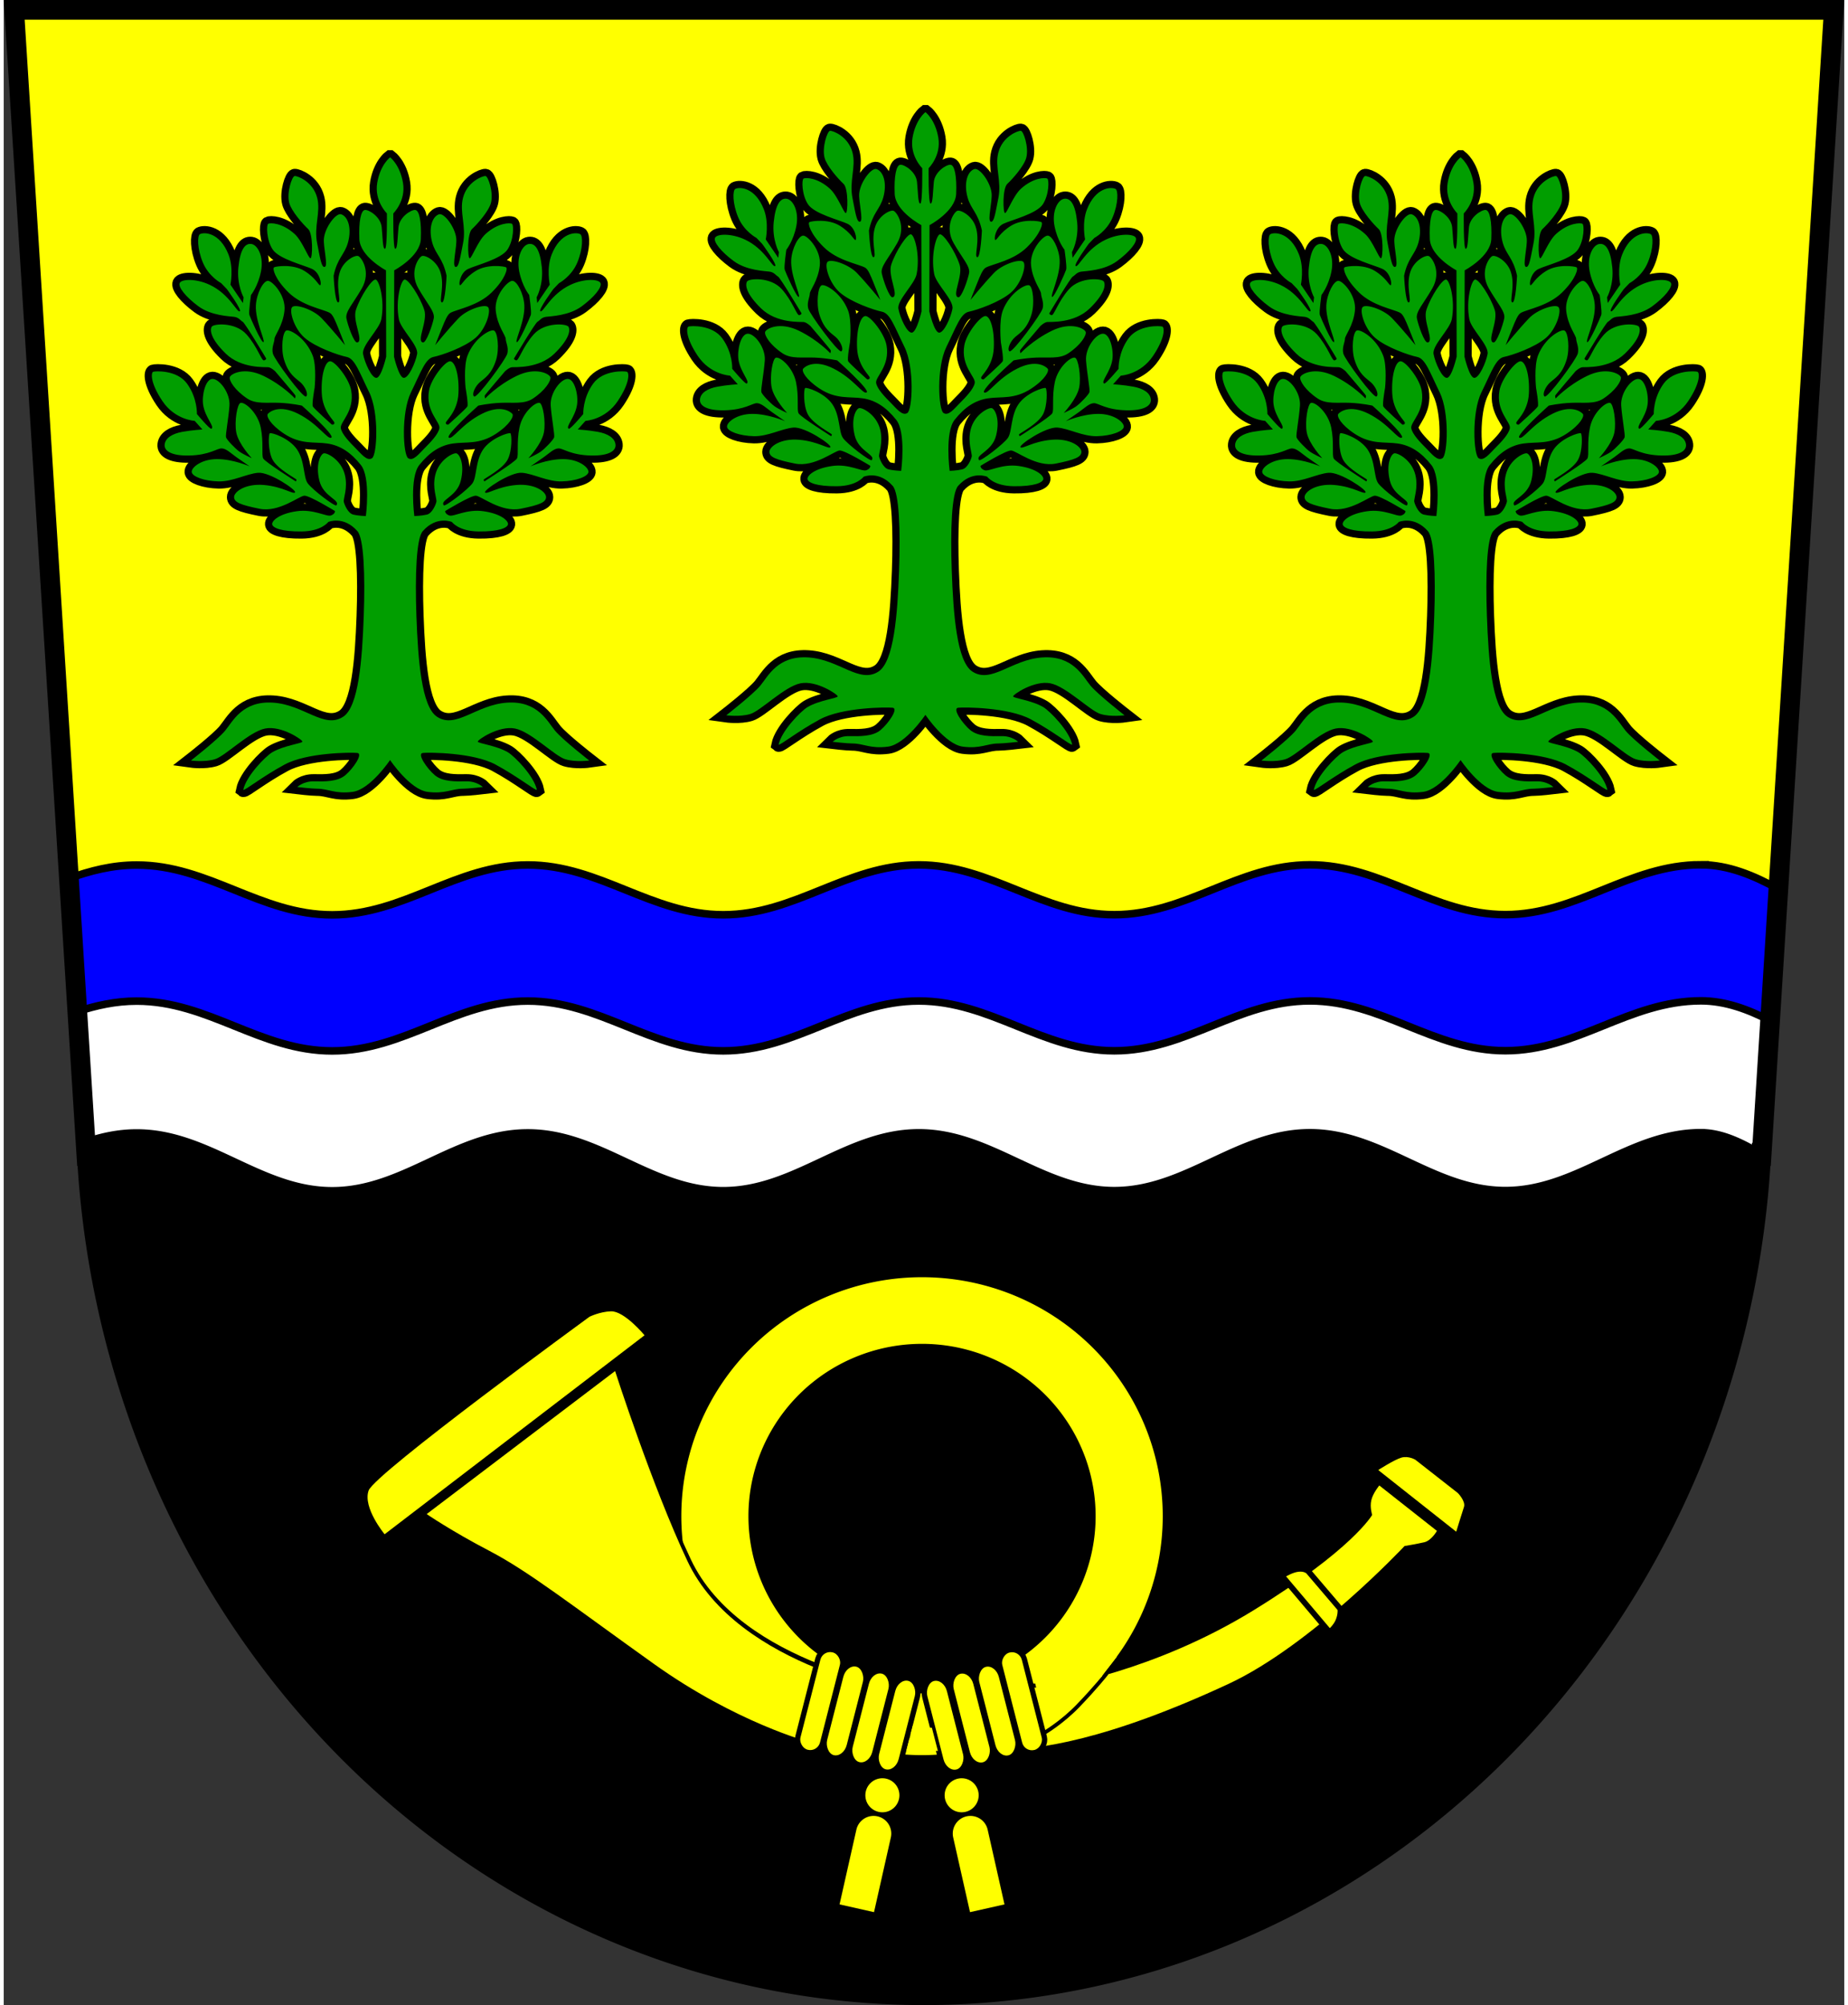 <?xml version="1.0" encoding="UTF-8" standalone="no"?><!-- Created with Inkscape (http://www.inkscape.org/) --><svg xmlns="http://www.w3.org/2000/svg" xmlns:inkscape="http://www.inkscape.org/namespaces/inkscape" xmlns:sodipodi="http://sodipodi.sourceforge.net/DTD/sodipodi-0.dtd" xmlns:svg="http://www.w3.org/2000/svg" height="179" id="svg9031" inkscape:version="1.2.2 (732a01da63, 2022-12-09)" sodipodi:docname="Wappen Schönberg2.svg" version="1.1" viewBox="0 0 121.693 132.554" width="165">
  <rect x="0" y="0" width="121.693" height="132.554" fill="#333333" stroke="none"/>
  <sodipodi:namedview bordercolor="#666666" borderopacity="1.0" id="namedview9033" inkscape:current-layer="layer1" inkscape:cx="230.24231" inkscape:cy="251.30106" inkscape:deskcolor="#d1d1d1" inkscape:document-units="mm" inkscape:pagecheckerboard="0" inkscape:pageopacity="0.0" inkscape:showpageshadow="2" inkscape:zoom="1.0684396" pagecolor="#ffffff" showgrid="false"/>
  <defs id="defs9028"/>
  <g id="layer1" inkscape:groupmode="layer" inkscape:label="Ebene 1" transform="translate(-539.446,-85.998)">
    <g id="g8962" transform="translate(493.103,2.96)">
      <path d="m 47.035,83.688 4.769,75.67 0.028,-0.005 a 55.474,58.926 0 0 0 55.357,55.589 55.474,58.926 0 0 0 55.357,-55.589 l 0.028,0.005 4.769,-75.67 H 107.189 Z" id="path7242" style="fill:#ffff00;fill-opacity:1;stroke:none;stroke-width:1.3;stroke-linecap:round;stroke-dasharray:none"/>
      <path d="m 50.986,146.359 0.819,12.999 0.028,-0.005 a 55.474,58.926 0 0 0 0.215,2.361 H 162.331 a 55.474,58.926 0 0 0 0.215,-2.361 l 0.028,0.005 0.819,-12.999 z" id="rect8535" style="fill:#ffffff;fill-opacity:1;stroke:none;stroke-width:1.3;stroke-linecap:round;stroke-dasharray:none"/>
      <path d="m 158.556,140.205 c -4.759,8.8e-4 -8.168,3.297 -12.927,3.298 -4.759,7.8e-4 -8.17,-3.294 -12.929,-3.293 -4.759,7.8e-4 -8.168,3.297 -12.926,3.298 -4.759,8.9e-4 -8.171,-3.294 -12.929,-3.293 -4.759,7.8e-4 -8.168,3.297 -12.927,3.297 -4.759,7.8e-4 -8.17,-3.294 -12.929,-3.293 -4.759,7.9e-4 -8.168,3.297 -12.927,3.298 -4.759,8.8e-4 -8.17,-3.294 -12.929,-3.293 -1.613,2.7e-4 -3.07,0.382 -4.478,0.883 l 0.555,8.807 c 1.237,-0.404 2.521,-0.694 3.923,-0.694 4.759,-8.3e-4 8.17,3.294 12.929,3.293 4.759,-8.4e-4 8.168,-3.297 12.927,-3.297 4.759,-8.2e-4 8.17,3.294 12.929,3.293 4.759,-8.3e-4 8.168,-3.297 12.927,-3.297 4.759,-8.3e-4 8.171,3.294 12.929,3.293 4.759,-8.2e-4 8.168,-3.297 12.926,-3.298 4.759,-8.1e-4 8.17,3.294 12.929,3.293 4.759,-8.4e-4 8.168,-3.297 12.927,-3.298 1.61,-2.8e-4 3.138,0.568 4.576,1.314 l 0.548,-8.704 c -1.596,-0.885 -3.308,-1.606 -5.125,-1.606 z" id="path845" style="fill:#0000ff;fill-opacity:1;stroke:#000000;stroke-width:0.5;stroke-dasharray:none"/>
      <path d="m 158.556,157.919 c -4.759,8.8e-4 -8.168,3.826 -12.927,3.827 -4.759,7.8e-4 -8.17,-3.823 -12.929,-3.822 -4.759,7.8e-4 -8.168,3.826 -12.926,3.827 -4.759,8.9e-4 -8.171,-3.823 -12.929,-3.822 -4.759,7.8e-4 -8.168,3.826 -12.927,3.827 -4.759,7.8e-4 -8.17,-3.823 -12.929,-3.822 -4.759,7.9e-4 -8.168,3.826 -12.927,3.827 -4.759,8.8e-4 -8.17,-3.823 -12.929,-3.823 -1.198,2e-4 -2.309,0.243 -3.379,0.606 l 0.051,0.815 0.028,-0.005 a 55.474,58.926 0 0 0 0.963,7.879 c 0.749,-0.186 1.523,-0.3 2.337,-0.3 4.759,-8.3e-4 8.17,3.823 12.929,3.823 4.759,-8.4e-4 8.168,-3.826 12.927,-3.827 4.759,-8.2e-4 8.17,3.823 12.929,3.823 4.759,-8.3e-4 8.168,-3.826 12.927,-3.827 4.759,-8.3e-4 8.171,3.823 12.929,3.822 4.759,-8.2e-4 8.168,-3.826 12.926,-3.827 4.759,-8.1e-4 8.17,3.823 12.929,3.823 4.759,-8.4e-4 8.168,-3.826 12.927,-3.827 1.014,-1.8e-4 1.994,0.353 2.941,0.835 a 55.474,58.926 0 0 0 1.05,-8.396 l 0.028,0.005 v -0.003 c -1.274,-0.761 -2.615,-1.437 -4.019,-1.437 z" id="path8467" style="fill:#000000;fill-opacity:1;stroke:#000000;stroke-width:0.5;stroke-dasharray:none"/>
      <path d="m 52.311,164.337 a 55.474,58.926 0 0 0 54.879,50.606 55.474,58.926 0 0 0 54.879,-50.606 z" id="path8700" style="fill:#000000;fill-opacity:1;stroke:none;stroke-width:1.3;stroke-linecap:round;stroke-dasharray:none"/>
      <path d="m 47.035,83.688 4.769,75.67 0.028,-0.005 a 55.474,58.926 0 0 0 55.357,55.589 55.474,58.926 0 0 0 55.357,-55.589 l 0.028,0.005 4.769,-75.67 H 107.189 Z" id="path8705" style="fill:none;fill-opacity:1;stroke:#000000;stroke-width:1.3;stroke-linecap:round;stroke-dasharray:none"/>
      <g id="g7191" transform="translate(0.142,-0.423)">
        <g id="g6995" transform="translate(-0.084,0.073)">
          <path d="m 107.001,167.823 a 15.916,15.798 0 0 0 -15.915,15.798 15.916,15.798 0 0 0 15.915,15.797 15.916,15.798 0 0 0 15.916,-15.797 15.916,15.798 0 0 0 -15.916,-15.798 z m 0,4.405 a 11.478,11.393 0 0 1 11.478,11.393 11.478,11.393 0 0 1 -11.478,11.393 11.478,11.393 0 0 1 -11.478,-11.393 11.478,11.393 0 0 1 11.478,-11.393 z" id="path4143" style="fill:#ffff00;fill-opacity:1;stroke:none;stroke-width:0.1;stroke-linecap:round;stroke-dasharray:none"/>
          <path d="m 86.707,174.026 c 0,0 2.425,7.554 4.782,12.56 3.366,7.15 14.713,8.729 14.713,8.729 l 0.607,-0.074 9.042,-0.359 c 0,0 6.396,-0.945 13.014,-5.006 6.618,-4.06 7.898,-6.34 7.898,-6.34 0,0 -0.167,-0.501 -0.056,-0.973 0.111,-0.473 0.528,-0.973 0.528,-0.973 l 3.81,3.003 c 0,0 -0.362,0.64 -0.834,0.751 -0.473,0.111 -1.307,0.25 -1.307,0.25 0,0 -6.144,6.562 -11.652,9.121 -15.684,7.286 -19.299,3.226 -19.299,3.226 l -8.398,0.612 c 0,0 -4.839,-1.279 -10.289,-5.172 -5.45,-3.893 -8.287,-6.118 -10.845,-7.453 -2.558,-1.335 -4.171,-2.447 -4.171,-2.447 z" id="path6146" sodipodi:nodetypes="cscccscsccscsccsscc" style="fill:#ff0000;fill-opacity:1;stroke:#000000;stroke-width:0.5;stroke-linecap:round;stroke-dasharray:none"/>
          <path d="m 86.707,174.026 c 0,0 2.425,7.554 4.782,12.56 3.366,7.15 14.523,8.793 14.523,8.793 l 9.839,-0.497 c 0,0 6.396,-0.945 13.014,-5.006 6.618,-4.06 7.898,-6.34 7.898,-6.34 0,0 -0.167,-0.501 -0.056,-0.973 0.111,-0.473 0.528,-0.973 0.528,-0.973 l 3.81,3.003 c 0,0 -0.362,0.64 -0.834,0.751 -0.473,0.111 -1.307,0.25 -1.307,0.25 0,0 -6.144,6.562 -11.652,9.121 -15.684,7.286 -19.299,3.226 -19.299,3.226 l -8.398,0.612 c 0,0 -4.839,-1.279 -10.289,-5.172 -5.45,-3.893 -8.287,-6.118 -10.845,-7.453 -2.558,-1.335 -4.171,-2.447 -4.171,-2.447 z" id="path5927" sodipodi:nodetypes="csccscsccscsc" style="fill:#ffff00;fill-opacity:1;stroke:none;stroke-width:0.1;stroke-linecap:round;stroke-dasharray:none"/>
          <g id="g6156" style="fill:#ffff00;stroke:#000000;stroke-width:0.7;stroke-dasharray:none" transform="rotate(14.37,253.763,-516.078)">
            <rect height="6.646" id="rect6148" rx="0.667" ry="0.667" style="fill:#ffff00;fill-opacity:1;stroke:#000000;stroke-width:0.7;stroke-linecap:round;stroke-dasharray:none" width="1.335" x="281.09" y="208.342"/>
            <rect height="6.034" id="rect6150" rx="0.667" ry="0.862" style="fill:#ffff00;fill-opacity:1;stroke:#000000;stroke-width:0.7;stroke-linecap:round;stroke-dasharray:none" width="1.335" x="282.842" y="208.871"/>
            <rect height="6.034" id="rect6152" rx="0.667" ry="0.862" style="fill:#ffff00;fill-opacity:1;stroke:#000000;stroke-width:0.7;stroke-linecap:round;stroke-dasharray:none" width="1.335" x="284.593" y="208.898"/>
            <rect height="6.034" id="rect6154" rx="0.667" ry="0.862" style="fill:#ffff00;fill-opacity:1;stroke:#000000;stroke-width:0.7;stroke-linecap:round;stroke-dasharray:none" width="1.335" x="286.401" y="208.926"/>
          </g>
          <g id="g6110" style="fill:#ffff00;stroke:none" transform="rotate(14.37,253.763,-516.078)">
            <rect height="6.646" id="rect6046" rx="0.667" ry="0.667" style="fill:#ffff00;fill-opacity:1;stroke:none;stroke-width:0.1;stroke-linecap:round;stroke-dasharray:none" width="1.335" x="281.09" y="208.342"/>
            <rect height="6.034" id="rect6048" rx="0.667" ry="0.862" style="fill:#ffff00;fill-opacity:1;stroke:none;stroke-width:0.1;stroke-linecap:round;stroke-dasharray:none" width="1.335" x="282.842" y="208.871"/>
            <rect height="6.034" id="rect6102" rx="0.667" ry="0.862" style="fill:#ffff00;fill-opacity:1;stroke:none;stroke-width:0.1;stroke-linecap:round;stroke-dasharray:none" width="1.335" x="284.593" y="208.898"/>
            <rect height="6.034" id="rect6104" rx="0.667" ry="0.862" style="fill:#ffff00;fill-opacity:1;stroke:none;stroke-width:0.1;stroke-linecap:round;stroke-dasharray:none" width="1.335" x="286.401" y="208.926"/>
          </g>
          <g id="g6188" style="fill:#ffff00;stroke:#000000;stroke-width:0.7;stroke-dasharray:none" transform="matrix(-0.969,0.248,0.248,0.969,334.141,-79.124)">
            <rect height="6.646" id="rect6180" rx="0.667" ry="0.667" style="fill:#ffff00;fill-opacity:1;stroke:#000000;stroke-width:0.7;stroke-linecap:round;stroke-dasharray:none" width="1.335" x="281.09" y="208.342"/>
            <rect height="6.034" id="rect6182" rx="0.667" ry="0.862" style="fill:#ffff00;fill-opacity:1;stroke:#000000;stroke-width:0.7;stroke-linecap:round;stroke-dasharray:none" width="1.335" x="282.842" y="208.871"/>
            <rect height="6.034" id="rect6184" rx="0.667" ry="0.862" style="fill:#ffff00;fill-opacity:1;stroke:#000000;stroke-width:0.7;stroke-linecap:round;stroke-dasharray:none" width="1.335" x="284.593" y="208.898"/>
            <rect height="6.034" id="rect6186" rx="0.667" ry="0.862" style="fill:#ffff00;fill-opacity:1;stroke:#000000;stroke-width:0.7;stroke-linecap:round;stroke-dasharray:none" width="1.335" x="286.401" y="208.926"/>
          </g>
          <g id="g6198" style="fill:#ffff00;stroke:none" transform="matrix(-0.969,0.248,0.248,0.969,334.141,-79.124)">
            <rect height="6.646" id="rect6190" rx="0.667" ry="0.667" style="fill:#ffff00;fill-opacity:1;stroke:none;stroke-width:0.1;stroke-linecap:round;stroke-dasharray:none" width="1.335" x="281.09" y="208.342"/>
            <rect height="6.034" id="rect6192" rx="0.667" ry="0.862" style="fill:#ffff00;fill-opacity:1;stroke:none;stroke-width:0.1;stroke-linecap:round;stroke-dasharray:none" width="1.335" x="282.842" y="208.871"/>
            <rect height="6.034" id="rect6194" rx="0.667" ry="0.862" style="fill:#ffff00;fill-opacity:1;stroke:none;stroke-width:0.1;stroke-linecap:round;stroke-dasharray:none" width="1.335" x="284.593" y="208.898"/>
            <rect height="6.034" id="rect6196" rx="0.667" ry="0.862" style="fill:#ffff00;fill-opacity:1;stroke:none;stroke-width:0.1;stroke-linecap:round;stroke-dasharray:none" width="1.335" x="286.401" y="208.926"/>
          </g>
          <path d="m 119.188,194.049 c 0,0 -0.688,0.88 -1.877,2.113 -1.051,1.091 -2.197,1.766 -2.197,1.766" id="path6326" sodipodi:nodetypes="csc" style="fill:none;fill-opacity:1;stroke:#000000;stroke-width:0.25;stroke-linecap:round;stroke-dasharray:none"/>
          <path d="m 119.883,192.904 -1.011,1.325 -4.015,2.005 -0.811,-3.366 z" id="path6384" sodipodi:nodetypes="ccccc" style="fill:#ffff00;fill-opacity:1;stroke:none;stroke-width:0.25;stroke-linecap:round;stroke-dasharray:none"/>
          <path d="m 106.388,197.486 -0.417,1.62 2.079,0.035 -0.396,-1.529 z" id="path6386" style="fill:#ffff00;fill-opacity:1;stroke:none;stroke-width:0.25;stroke-linecap:round;stroke-dasharray:none"/>
          <g id="g6580" transform="translate(-135.535,0.213)">
            <path d="m 266.61,187.391 2.889,3.417 c 0,0 0.248,-0.225 0.381,-0.528 0.161,-0.367 0.132,-0.668 0.132,-0.668 l -2.068,-2.427 c 0,0 -0.161,-0.147 -0.528,-0.103 -0.367,0.044 -0.807,0.308 -0.807,0.308 z" id="path6576" sodipodi:nodetypes="ccsccscc" style="fill:#ff0000;fill-opacity:1;stroke:#000000;stroke-width:0.75;stroke-linecap:round;stroke-dasharray:none"/>
            <path d="m 266.61,187.391 2.889,3.417 c 0,0 0.248,-0.225 0.381,-0.528 0.161,-0.367 0.132,-0.668 0.132,-0.668 l -2.068,-2.427 c 0,0 -0.161,-0.147 -0.528,-0.103 -0.367,0.044 -0.807,0.308 -0.807,0.308 z" id="path6520" sodipodi:nodetypes="ccsccscc" style="fill:#ffff00;fill-opacity:1;stroke:none;stroke-width:0.25;stroke-linecap:round;stroke-dasharray:none"/>
          </g>
          <path d="M 88.654,171.663 71.468,184.816 c 0,0 -1.46,-1.758 -1.057,-2.892 0.402,-1.129 14.6,-11.485 14.6,-11.485 0,0 0.665,-0.334 1.418,-0.362 0.889,-0.033 2.225,1.585 2.225,1.585 z" id="path6623" sodipodi:nodetypes="ccscsc" style="fill:#ffff00;fill-opacity:1;stroke:none;stroke-width:0.75;stroke-linecap:round;stroke-dasharray:none"/>
          <g id="g6902">
            <circle cx="104.38" cy="202.071" id="path6779" r="1.126" style="fill:#ffff00;fill-opacity:1;stroke:none;stroke-width:0.7;stroke-linecap:round;stroke-dasharray:none"/>
            <path d="m 104.056,203.464 a 1.168,1.168 0 0 0 -1.396,0.883 l -1.112,4.938 2.279,0.513 1.112,-4.937 a 1.168,1.168 0 0 0 1.1e-4,-5e-4 1.168,1.168 0 0 0 -0.883,-1.396 z" id="path6783" style="fill:#ffff00;fill-opacity:1;stroke:none;stroke-width:0.7;stroke-linecap:round;stroke-dasharray:none"/>
          </g>
          <g id="g6908" inkscape:transform-center-x="-3.4736199" inkscape:transform-center-y="-2.6545948" transform="matrix(-1,0,0,1,214.001,0)">
            <circle cx="104.38" cy="202.071" id="circle6904" r="1.126" style="fill:#ffff00;fill-opacity:1;stroke:none;stroke-width:0.7;stroke-linecap:round;stroke-dasharray:none"/>
            <path d="m 104.056,203.464 a 1.168,1.168 0 0 0 -1.396,0.883 l -1.112,4.938 2.279,0.513 1.112,-4.937 a 1.168,1.168 0 0 0 1.1e-4,-5e-4 1.168,1.168 0 0 0 -0.883,-1.396 z" id="path6906" style="fill:#ffff00;fill-opacity:1;stroke:none;stroke-width:0.7;stroke-linecap:round;stroke-dasharray:none"/>
          </g>
        </g>
        <path d="m 137.213,180.748 5.024,3.972 c 0,0 0.387,-1.259 0.511,-1.632 0.128,-0.383 -0.403,-0.924 -0.403,-0.924 l -2.812,-2.202 c 0,0 -0.452,-0.275 -0.924,-0.138 -0.472,0.138 -1.524,0.816 -1.524,0.816 z" id="path7103" sodipodi:nodetypes="ccsccscc" style="fill:#ffff00;fill-opacity:1;stroke:none;stroke-width:0.7;stroke-linecap:round;stroke-dasharray:none"/>
      </g>
      <g id="g8842" transform="translate(133.182)">
        <g id="g4089" transform="translate(-54.575,-1.39)">
          <path d="m 28.671,91.845 c 0,0 -0.639,0.477 -0.845,1.676 -0.206,1.199 0.639,2.025 0.639,2.025 0,0 0.03,2.34 -0.128,2.34 -0.157,0 -0.148,-0.767 -0.217,-1.436 -0.069,-0.669 -0.825,-1.15 -1.101,-1.131 -0.275,0.02 -0.423,0.767 -0.374,1.927 0.049,1.16 1.76,2.065 1.76,2.065 l 0.013,5.707 c 0,0 -0.318,1.381 -0.642,1.401 -0.324,0.02 -0.777,-1.003 -0.885,-1.573 -0.108,-0.57 1.081,-1.635 1.207,-2.306 0.235,-1.253 -0.136,-2.56 -0.372,-2.619 -0.236,-0.059 -1.001,1.08 -1.307,1.996 -0.248,0.742 0.534,2.064 0.091,2.162 -0.223,0.05 -0.632,-1.15 -0.721,-1.592 -0.088,-0.442 0.452,-0.989 1.018,-1.98 0.633,-1.108 -0.025,-2.051 -0.231,-2.14 -0.206,-0.088 -0.952,0.288 -1.209,1.013 -0.331,0.935 0.111,2.001 -0.115,2.051 -0.226,0.049 -0.309,-1.765 -0.309,-1.765 0.25,-1.19 0.726,-1.384 0.949,-2.193 0.256,-0.926 0.015,-1.712 -0.449,-1.867 -0.334,-0.111 -1.057,0.834 -1.14,1.585 -0.062,0.559 0.292,1.807 0.056,1.891 -0.236,0.083 -0.335,-0.742 -0.501,-1.543 -0.236,-1.14 0.244,-2.065 0,-3.017 -0.278,-1.085 -1.307,-1.46 -1.488,-1.446 -0.181,0.014 -0.542,1.098 -0.362,1.78 0.147,0.552 0.918,1.418 1.252,1.724 0.334,0.306 0.292,1.933 0.153,1.933 -0.139,0 -0.535,-1.144 -1.057,-1.613 -0.834,-0.751 -1.613,-0.737 -1.738,-0.667 -0.125,0.07 -0.125,1.056 0.292,1.696 0.417,0.64 2.085,1.043 2.614,1.293 0.528,0.25 0.64,1.057 0.529,1.071 -0.111,0.014 -0.278,-0.472 -1.043,-0.945 -0.765,-0.473 -1.877,-0.306 -2.002,-0.237 -0.125,0.07 0.042,0.765 0.946,1.655 0.904,0.89 2.238,1.098 2.725,1.349 0.213,0.109 0.378,0.546 0.559,0.987 0.233,0.569 0.457,1.155 0.457,1.155 0,0 -0.81,-1.007 -1.544,-1.78 -0.542,-0.57 -1.682,-0.946 -1.933,-0.751 -0.25,0.195 0.088,1.422 0.807,2.044 0.734,0.636 2.238,1.154 2.781,1.265 0.542,0.111 0.82,0.974 1.488,2.336 0.667,1.363 0.522,4.144 0.188,4.36 -0.334,0.216 -0.708,-0.285 -1.082,-0.658 -0.374,-0.374 -0.915,-0.924 -0.983,-1.328 -0.069,-0.403 0.93,-1.111 0.688,-2.487 -0.14,-0.794 -1.071,-1.947 -1.396,-1.937 -0.324,0.01 -0.61,0.905 -0.551,2.124 0.059,1.219 0.836,1.799 0.836,1.947 0,0.147 -0.167,0.118 -0.167,0.118 0,0 -1.18,-1.052 -1.258,-1.199 -0.079,-0.147 0.118,-1.239 0.118,-1.239 0,0 0.144,-1.415 -0.128,-2.124 -0.439,-1.145 -1.485,-1.75 -1.74,-1.661 -0.256,0.088 -0.374,1.216 -0.155,1.93 0.299,0.974 0.764,1.217 1.079,1.492 0.315,0.275 0.56,0.816 0.374,0.944 -0.187,0.128 -2.094,-2.448 -2.192,-2.842 -0.098,-0.393 0.108,-0.757 0.108,-0.973 0,-0.216 0.551,-0.855 0.659,-1.858 0.108,-1.003 -0.787,-1.966 -1.091,-1.976 -0.305,-0.01 -0.757,0.839 -0.799,1.613 -0.056,1.021 0.632,2.349 0.504,2.438 -0.128,0.088 -0.875,-1.613 -0.934,-1.799 -0.059,-0.187 0.108,-1.317 0.108,-1.317 0,0 0.462,-0.57 0.659,-1.553 0.197,-0.983 -0.216,-1.76 -0.639,-1.819 -0.423,-0.059 -0.737,0.383 -0.855,1.544 -0.118,1.16 0.344,1.986 0.344,1.986 l -0.043,0.376 -0.827,-1.216 c 0,0 0.227,-1.09 -0.126,-1.989 -0.573,-1.459 -1.599,-1.502 -1.891,-1.349 -0.171,0.09 -0.195,0.945 0.195,1.877 0.389,0.932 1.21,1.363 1.21,1.363 l 0.375,0.39 c 0,0 1.043,1.418 0.848,1.474 -0.195,0.056 -0.681,-1.141 -1.974,-1.752 -0.912,-0.431 -1.863,-0.389 -1.989,-0.125 -0.125,0.264 0.389,0.918 1.238,1.544 0.848,0.626 2.058,0.653 2.364,0.695 0.306,0.042 0.41,0.244 0.563,0.327 0.153,0.083 1.55,2.426 1.55,2.426 0,0 0.028,0.07 -0.139,0.125 -0.167,0.056 -0.431,-0.904 -1.168,-1.724 -0.737,-0.82 -2.169,-0.709 -2.294,-0.5 -0.125,0.209 -0.097,0.779 0.932,1.78 1.029,1.001 2.614,0.876 2.809,0.897 0.195,0.021 0.452,0.265 0.452,0.265 0,0 1.321,1.543 1.342,1.606 0.021,0.063 -0.028,0.195 -0.028,0.195 0,0 -0.793,-0.862 -2.072,-1.488 -1.279,-0.626 -2.183,-0.139 -2.239,0.083 -0.056,0.222 0.329,0.867 1.168,1.419 0.566,0.372 1.325,0.239 2.113,0.273 0.838,0.036 1.488,0.186 1.488,0.186 0,0 2.183,1.947 1.947,2.114 -0.236,0.167 -0.858,-0.901 -2.183,-1.571 -1.265,-0.64 -1.891,-0.139 -2.016,0 -0.125,0.139 0.145,0.702 1.085,1.321 1.098,0.723 1.974,0.515 2.837,0.64 0.862,0.125 1.557,0.584 2.225,1.418 0.667,0.834 0.333,3.379 0.333,3.379 0,0 -0.486,-0.014 -0.834,-0.098 -0.348,-0.083 -0.584,-0.653 -0.626,-0.848 -0.042,-0.195 0.281,-0.908 0.076,-1.766 -0.243,-1.022 -1.214,-1.502 -1.411,-1.432 -0.195,0.07 -0.549,0.694 -0.278,1.807 0.257,1.057 1.404,1.272 1.126,1.627 -0.088,0.112 -1.62,-1.056 -1.905,-1.467 -0.285,-0.41 -0.181,-1.474 -0.702,-2.232 -0.521,-0.758 -1.71,-1.14 -1.8,-1.063 -0.09,0.076 -0.126,1.131 0.174,1.724 0.327,0.647 1.585,1.279 1.592,1.342 0.007,0.063 -0.045,0.114 -0.045,0.114 0,0 -2.026,-1.278 -2.153,-1.514 -0.128,-0.236 0.04,-1.071 -0.167,-2.055 -0.206,-0.983 -1.033,-1.681 -1.328,-1.622 -0.224,0.045 -0.425,1.251 -0.285,1.966 0.149,0.762 1.023,1.691 1.023,1.691 0,0 -0.551,-0.246 -0.816,-0.433 -0.265,-0.187 -0.836,-0.776 -0.885,-0.944 -0.049,-0.167 0.167,-1.259 0.226,-2.094 0.059,-0.836 -0.659,-1.77 -1.121,-1.77 -0.462,0 -0.719,1.078 -0.619,1.721 0.128,0.826 0.796,1.465 0.541,1.573 -0.106,0.045 -0.954,-0.973 -0.954,-0.973 0,0 0.044,-1.056 -0.658,-2.016 -0.669,-0.914 -2.094,-0.826 -2.232,-0.777 -0.138,0.049 -0.226,0.688 0.609,1.937 0.836,1.249 2.134,1.308 2.134,1.308 l 0.511,0.57 c 0,0 -0.698,0.04 -1.337,0.158 -0.639,0.118 -1.111,0.393 -1.16,0.836 -0.049,0.442 0.492,0.752 1.612,0.728 1.367,-0.029 1.853,-0.482 2.158,-0.472 0.305,0.01 0.614,0.324 0.959,0.57 0.344,0.246 0.895,0.62 0.895,0.62 0,0 -1.101,-0.482 -2.153,-0.482 -1.052,0 -1.711,0.561 -1.681,0.856 0.029,0.295 0.816,0.599 1.779,0.619 0.924,0.019 1.839,-0.501 2.606,-0.57 0.767,-0.069 2.566,1.15 2.448,1.298 -0.118,0.147 -0.816,-0.383 -2.055,-0.491 -1.239,-0.108 -1.976,0.452 -1.976,0.796 0,0.344 0.413,0.521 1.691,0.777 1.278,0.256 2.606,-0.845 2.95,-0.865 0.344,-0.02 2.029,1.014 2.029,1.014 0,0 0.028,0.181 -0.264,0.292 -0.292,0.111 -1.14,-0.445 -2.28,-0.278 -1.14,0.167 -1.636,0.625 -1.608,0.861 0.028,0.236 0.607,0.488 1.942,0.474 1.335,-0.014 1.766,-0.626 1.766,-0.626 0,0 1.001,-0.439 1.925,0.603 0.427,0.482 0.518,2.902 0.421,5.617 -0.104,2.897 -0.339,5.986 -1.359,6.655 -1.262,0.828 -2.586,-0.792 -4.63,-0.931 -2.044,-0.139 -2.684,1.265 -3.184,1.863 -0.501,0.598 -2.253,1.961 -2.253,1.961 0,0 0.89,0.125 1.585,-0.083 0.695,-0.209 2.267,-1.822 3.323,-2.03 1.057,-0.209 2.461,0.737 2.461,0.862 0,0.125 -1.217,0.251 -1.996,0.71 -0.458,0.278 -1.728,1.58 -1.912,2.482 0.087,0.07 1.265,-0.883 2.739,-1.675 1.474,-0.793 4.38,-0.807 4.797,-0.765 0.417,0.042 -0.278,1.043 -0.793,1.474 -0.514,0.431 -1.363,0.417 -2.072,0.404 -0.709,-0.014 -1.098,0.375 -1.098,0.375 0,0 0.943,0.111 1.307,0.111 0.751,-1e-5 1.182,0.362 2.35,0.209 1.168,-0.153 2.476,-2.104 2.476,-2.104 0,0 1.308,1.951 2.476,2.104 1.168,0.153 1.599,-0.209 2.35,-0.209 0.364,0 1.307,-0.111 1.307,-0.111 0,0 -0.39,-0.389 -1.099,-0.375 -0.709,0.014 -1.557,0.027 -2.072,-0.404 -0.514,-0.431 -1.209,-1.432 -0.792,-1.474 0.417,-0.042 3.323,-0.028 4.797,0.765 1.474,0.793 2.653,1.745 2.739,1.675 -0.184,-0.902 -1.454,-2.204 -1.912,-2.482 -0.779,-0.459 -1.995,-0.584 -1.995,-0.71 0,-0.125 1.405,-1.071 2.461,-0.862 1.057,0.209 2.628,1.822 3.323,2.03 0.695,0.209 1.585,0.083 1.585,0.083 0,0 -1.752,-1.363 -2.253,-1.961 -0.501,-0.598 -1.14,-2.002 -3.184,-1.863 -2.044,0.139 -3.368,1.76 -4.63,0.931 -1.02,-0.67 -1.255,-3.759 -1.359,-6.655 -0.097,-2.715 -0.006,-5.135 0.421,-5.617 0.924,-1.042 1.925,-0.603 1.925,-0.603 0,0 0.431,0.612 1.766,0.626 1.335,0.014 1.914,-0.238 1.942,-0.474 0.028,-0.236 -0.468,-0.694 -1.608,-0.861 -1.14,-0.167 -1.988,0.389 -2.28,0.278 -0.292,-0.111 -0.264,-0.292 -0.264,-0.292 0,0 1.685,-1.034 2.029,-1.014 0.344,0.02 1.672,1.121 2.95,0.865 1.278,-0.256 1.691,-0.433 1.691,-0.777 0,-0.344 -0.737,-0.904 -1.976,-0.796 -1.239,0.108 -1.937,0.639 -2.055,0.491 -0.118,-0.147 1.682,-1.366 2.448,-1.298 0.767,0.069 1.681,0.589 2.606,0.57 0.964,-0.02 1.75,-0.324 1.779,-0.619 0.029,-0.295 -0.629,-0.856 -1.681,-0.856 -1.052,0 -2.153,0.482 -2.153,0.482 0,0 0.551,-0.374 0.895,-0.62 0.344,-0.246 0.654,-0.56 0.959,-0.57 0.305,-0.01 0.791,0.442 2.158,0.472 1.12,0.024 1.661,-0.285 1.612,-0.728 -0.049,-0.442 -0.521,-0.718 -1.16,-0.836 -0.639,-0.118 -1.337,-0.158 -1.337,-0.158 l 0.512,-0.57 c 0,0 1.297,-0.059 2.133,-1.308 0.836,-1.249 0.747,-1.888 0.61,-1.937 -0.138,-0.049 -1.563,-0.138 -2.232,0.777 -0.702,0.96 -0.659,2.016 -0.659,2.016 0,0 -0.848,1.018 -0.953,0.973 -0.256,-0.108 0.413,-0.747 0.541,-1.573 0.1,-0.643 -0.157,-1.721 -0.619,-1.721 -0.462,0 -1.18,0.934 -1.121,1.77 0.059,0.836 0.275,1.927 0.226,2.094 -0.049,0.167 -0.619,0.757 -0.885,0.944 -0.265,0.187 -0.816,0.433 -0.816,0.433 0,0 0.874,-0.928 1.023,-1.691 0.139,-0.715 -0.062,-1.922 -0.285,-1.966 -0.295,-0.059 -1.121,0.639 -1.328,1.622 -0.206,0.983 -0.039,1.819 -0.167,2.055 -0.128,0.236 -2.153,1.514 -2.153,1.514 0,0 -0.052,-0.051 -0.045,-0.114 0.007,-0.063 1.265,-0.695 1.592,-1.342 0.299,-0.593 0.265,-1.647 0.174,-1.724 -0.09,-0.076 -1.28,0.306 -1.801,1.063 -0.521,0.758 -0.417,1.822 -0.702,2.232 -0.285,0.41 -1.817,1.579 -1.905,1.467 -0.278,-0.355 0.869,-0.57 1.127,-1.627 0.271,-1.113 -0.083,-1.738 -0.278,-1.807 -0.197,-0.07 -1.168,0.41 -1.411,1.432 -0.204,0.857 0.118,1.571 0.076,1.766 -0.042,0.195 -0.278,0.765 -0.626,0.848 -0.348,0.083 -0.834,0.098 -0.834,0.098 0,0 -0.334,-2.545 0.333,-3.379 0.667,-0.834 1.363,-1.293 2.225,-1.418 0.862,-0.125 1.738,0.083 2.837,-0.64 0.94,-0.619 1.21,-1.182 1.085,-1.321 -0.125,-0.139 -0.751,-0.64 -2.016,0 -1.326,0.67 -1.947,1.738 -2.183,1.571 -0.236,-0.167 1.947,-2.114 1.947,-2.114 0,0 0.65,-0.149 1.488,-0.186 0.788,-0.034 1.547,0.099 2.113,-0.273 0.839,-0.551 1.224,-1.196 1.168,-1.419 -0.056,-0.222 -0.959,-0.709 -2.239,-0.083 -1.279,0.626 -2.072,1.488 -2.072,1.488 0,0 -0.049,-0.132 -0.028,-0.195 0.021,-0.063 1.342,-1.606 1.342,-1.606 0,0 0.257,-0.244 0.452,-0.265 0.195,-0.021 1.78,0.105 2.809,-0.897 1.029,-1.001 1.057,-1.571 0.932,-1.78 -0.125,-0.209 -1.558,-0.32 -2.294,0.5 -0.737,0.82 -1.001,1.78 -1.168,1.724 -0.167,-0.056 -0.139,-0.125 -0.139,-0.125 0,0 1.397,-2.343 1.55,-2.426 0.153,-0.083 0.257,-0.285 0.563,-0.327 0.306,-0.042 1.516,-0.069 2.364,-0.695 0.848,-0.626 1.363,-1.279 1.238,-1.544 -0.125,-0.264 -1.077,-0.306 -1.989,0.125 -1.293,0.612 -1.78,1.808 -1.975,1.752 -0.195,-0.056 0.849,-1.474 0.849,-1.474 l 0.375,-0.39 c 0,0 0.82,-0.431 1.21,-1.363 0.389,-0.932 0.366,-1.787 0.195,-1.877 -0.292,-0.153 -1.318,-0.11 -1.891,1.349 -0.353,0.899 -0.125,1.989 -0.125,1.989 l -0.827,1.216 -0.042,-0.376 c 0,0 0.462,-0.826 0.344,-1.986 -0.118,-1.16 -0.432,-1.603 -0.855,-1.544 -0.423,0.059 -0.836,0.836 -0.639,1.819 0.197,0.983 0.659,1.553 0.659,1.553 0,0 0.167,1.13 0.108,1.317 -0.059,0.187 -0.806,1.888 -0.934,1.799 -0.128,-0.088 0.56,-1.416 0.504,-2.438 -0.042,-0.774 -0.494,-1.623 -0.799,-1.613 -0.305,0.01 -1.2,0.973 -1.091,1.976 0.108,1.003 0.659,1.642 0.659,1.858 0,0.216 0.206,0.58 0.108,0.973 -0.098,0.393 -2.006,2.97 -2.193,2.842 -0.187,-0.128 0.059,-0.669 0.374,-0.944 0.315,-0.275 0.781,-0.518 1.08,-1.492 0.219,-0.714 0.101,-1.841 -0.155,-1.93 -0.256,-0.088 -1.302,0.517 -1.74,1.661 -0.272,0.709 -0.128,2.124 -0.128,2.124 0,0 0.196,1.091 0.118,1.239 -0.079,0.147 -1.258,1.199 -1.258,1.199 0,0 -0.167,0.03 -0.167,-0.118 0,-0.147 0.777,-0.728 0.836,-1.947 0.059,-1.219 -0.226,-2.114 -0.551,-2.124 -0.324,-0.01 -1.256,1.143 -1.396,1.937 -0.242,1.376 0.757,2.084 0.688,2.487 -0.069,0.403 -0.609,0.954 -0.983,1.328 -0.374,0.374 -0.747,0.875 -1.082,0.658 -0.334,-0.216 -0.48,-2.997 0.188,-4.36 0.667,-1.363 0.945,-2.225 1.488,-2.336 0.542,-0.111 2.047,-0.63 2.781,-1.265 0.719,-0.622 1.057,-1.849 0.807,-2.044 -0.25,-0.195 -1.391,0.18 -1.933,0.751 -0.734,0.773 -1.544,1.78 -1.544,1.78 0,0 0.223,-0.586 0.457,-1.155 0.181,-0.441 0.346,-0.877 0.558,-0.987 0.487,-0.25 1.822,-0.459 2.725,-1.349 0.904,-0.89 1.071,-1.585 0.946,-1.655 -0.125,-0.07 -1.238,-0.236 -2.002,0.237 -0.765,0.473 -0.932,0.959 -1.043,0.945 -0.111,-0.014 2.86e-4,-0.82 0.529,-1.071 0.528,-0.25 2.197,-0.653 2.614,-1.293 0.417,-0.64 0.417,-1.626 0.292,-1.696 -0.125,-0.07 -0.904,-0.084 -1.738,0.667 -0.521,0.469 -0.918,1.613 -1.057,1.613 -0.139,0 -0.181,-1.627 0.153,-1.933 0.334,-0.306 1.105,-1.171 1.251,-1.724 0.181,-0.681 -0.18,-1.766 -0.361,-1.78 -0.181,-0.014 -1.21,0.361 -1.488,1.446 -0.244,0.952 0.236,1.877 0,3.017 -0.166,0.801 -0.264,1.626 -0.501,1.543 -0.236,-0.083 0.118,-1.332 0.056,-1.891 -0.083,-0.751 -0.806,-1.696 -1.14,-1.585 -0.464,0.155 -0.705,0.941 -0.449,1.867 0.223,0.808 0.699,1.003 0.949,2.193 0,0 -0.082,1.814 -0.309,1.765 -0.226,-0.049 0.216,-1.115 -0.115,-2.051 -0.257,-0.725 -1.003,-1.101 -1.21,-1.013 -0.206,0.088 -0.863,1.032 -0.23,2.14 0.565,0.99 1.105,1.537 1.017,1.98 -0.088,0.442 -0.497,1.642 -0.72,1.592 -0.443,-0.098 0.34,-1.42 0.091,-2.162 -0.306,-0.916 -1.072,-2.055 -1.308,-1.996 -0.236,0.059 -0.606,1.367 -0.371,2.619 0.126,0.671 1.315,1.736 1.207,2.306 -0.108,0.57 -0.561,1.593 -0.885,1.573 -0.324,-0.02 -0.642,-1.401 -0.642,-1.401 l 0.013,-5.707 c 0,0 1.71,-0.905 1.76,-2.065 0.049,-1.16 -0.098,-1.907 -0.374,-1.927 -0.275,-0.02 -1.032,0.462 -1.101,1.131 -0.069,0.669 -0.059,1.436 -0.216,1.436 -0.157,0 -0.128,-2.34 -0.128,-2.34 0,0 0.846,-0.826 0.639,-2.025 -0.206,-1.199 -0.845,-1.676 -0.845,-1.676 z" id="path4085" style="fill:#000000;fill-opacity:1;stroke:#000000;stroke-width:0.95;stroke-linecap:round;stroke-dasharray:none"/>
          <path d="m 28.671,91.845 c 0,0 -0.639,0.477 -0.845,1.676 -0.206,1.199 0.639,2.025 0.639,2.025 0,0 0.03,2.34 -0.128,2.34 -0.157,0 -0.148,-0.767 -0.217,-1.436 -0.069,-0.669 -0.825,-1.15 -1.101,-1.131 -0.275,0.02 -0.423,0.767 -0.374,1.927 0.049,1.16 1.76,2.065 1.76,2.065 l 0.013,5.707 c 0,0 -0.318,1.381 -0.642,1.401 -0.324,0.02 -0.777,-1.003 -0.885,-1.573 -0.108,-0.57 1.081,-1.635 1.207,-2.306 0.235,-1.253 -0.136,-2.56 -0.372,-2.619 -0.236,-0.059 -1.001,1.08 -1.307,1.996 -0.248,0.742 0.534,2.064 0.091,2.162 -0.223,0.05 -0.632,-1.15 -0.721,-1.592 -0.088,-0.442 0.452,-0.989 1.018,-1.98 0.633,-1.108 -0.025,-2.051 -0.231,-2.14 -0.206,-0.088 -0.952,0.288 -1.209,1.013 -0.331,0.935 0.111,2.001 -0.115,2.051 -0.226,0.049 -0.309,-1.765 -0.309,-1.765 0.25,-1.19 0.726,-1.384 0.949,-2.193 0.256,-0.926 0.015,-1.712 -0.449,-1.867 -0.334,-0.111 -1.057,0.834 -1.14,1.585 -0.062,0.559 0.292,1.807 0.056,1.891 -0.236,0.083 -0.335,-0.742 -0.501,-1.543 -0.236,-1.14 0.244,-2.065 0,-3.017 -0.278,-1.085 -1.307,-1.46 -1.488,-1.446 -0.181,0.014 -0.542,1.098 -0.362,1.78 0.147,0.552 0.918,1.418 1.252,1.724 0.334,0.306 0.292,1.933 0.153,1.933 -0.139,0 -0.535,-1.144 -1.057,-1.613 -0.834,-0.751 -1.613,-0.737 -1.738,-0.667 -0.125,0.07 -0.125,1.056 0.292,1.696 0.417,0.64 2.085,1.043 2.614,1.293 0.528,0.25 0.64,1.057 0.529,1.071 -0.111,0.014 -0.278,-0.472 -1.043,-0.945 -0.765,-0.473 -1.877,-0.306 -2.002,-0.237 -0.125,0.07 0.042,0.765 0.946,1.655 0.904,0.89 2.238,1.098 2.725,1.349 0.213,0.109 0.378,0.546 0.559,0.987 0.233,0.569 0.457,1.155 0.457,1.155 0,0 -0.81,-1.007 -1.544,-1.78 -0.542,-0.57 -1.682,-0.946 -1.933,-0.751 -0.25,0.195 0.088,1.422 0.807,2.044 0.734,0.636 2.238,1.154 2.781,1.265 0.542,0.111 0.82,0.974 1.488,2.336 0.667,1.363 0.522,4.144 0.188,4.36 -0.334,0.216 -0.708,-0.285 -1.082,-0.658 -0.374,-0.374 -0.915,-0.924 -0.983,-1.328 -0.069,-0.403 0.93,-1.111 0.688,-2.487 -0.14,-0.794 -1.071,-1.947 -1.396,-1.937 -0.324,0.01 -0.61,0.905 -0.551,2.124 0.059,1.219 0.836,1.799 0.836,1.947 0,0.147 -0.167,0.118 -0.167,0.118 0,0 -1.18,-1.052 -1.258,-1.199 -0.079,-0.147 0.118,-1.239 0.118,-1.239 0,0 0.144,-1.415 -0.128,-2.124 -0.439,-1.145 -1.485,-1.75 -1.74,-1.661 -0.256,0.088 -0.374,1.216 -0.155,1.93 0.299,0.974 0.764,1.217 1.079,1.492 0.315,0.275 0.56,0.816 0.374,0.944 -0.187,0.128 -2.094,-2.448 -2.192,-2.842 -0.098,-0.393 0.108,-0.757 0.108,-0.973 0,-0.216 0.551,-0.855 0.659,-1.858 0.108,-1.003 -0.787,-1.966 -1.091,-1.976 -0.305,-0.01 -0.757,0.839 -0.799,1.613 -0.056,1.021 0.632,2.349 0.504,2.438 -0.128,0.088 -0.875,-1.613 -0.934,-1.799 -0.059,-0.187 0.108,-1.317 0.108,-1.317 0,0 0.462,-0.57 0.659,-1.553 0.197,-0.983 -0.216,-1.76 -0.639,-1.819 -0.423,-0.059 -0.737,0.383 -0.855,1.544 -0.118,1.16 0.344,1.986 0.344,1.986 l -0.043,0.376 -0.827,-1.216 c 0,0 0.227,-1.09 -0.126,-1.989 -0.573,-1.459 -1.599,-1.502 -1.891,-1.349 -0.171,0.09 -0.195,0.945 0.195,1.877 0.389,0.932 1.21,1.363 1.21,1.363 l 0.375,0.39 c 0,0 1.043,1.418 0.848,1.474 -0.195,0.056 -0.681,-1.141 -1.974,-1.752 -0.912,-0.431 -1.863,-0.389 -1.989,-0.125 -0.125,0.264 0.389,0.918 1.238,1.544 0.848,0.626 2.058,0.653 2.364,0.695 0.306,0.042 0.41,0.244 0.563,0.327 0.153,0.083 1.55,2.426 1.55,2.426 0,0 0.028,0.07 -0.139,0.125 -0.167,0.056 -0.431,-0.904 -1.168,-1.724 -0.737,-0.82 -2.169,-0.709 -2.294,-0.5 -0.125,0.209 -0.097,0.779 0.932,1.78 1.029,1.001 2.614,0.876 2.809,0.897 0.195,0.021 0.452,0.265 0.452,0.265 0,0 1.321,1.543 1.342,1.606 0.021,0.063 -0.028,0.195 -0.028,0.195 0,0 -0.793,-0.862 -2.072,-1.488 -1.279,-0.626 -2.183,-0.139 -2.239,0.083 -0.056,0.222 0.329,0.867 1.168,1.419 0.566,0.372 1.325,0.239 2.113,0.273 0.838,0.036 1.488,0.186 1.488,0.186 0,0 2.183,1.947 1.947,2.114 -0.236,0.167 -0.858,-0.901 -2.183,-1.571 -1.265,-0.64 -1.891,-0.139 -2.016,0 -0.125,0.139 0.145,0.702 1.085,1.321 1.098,0.723 1.974,0.515 2.837,0.64 0.862,0.125 1.557,0.584 2.225,1.418 0.667,0.834 0.333,3.379 0.333,3.379 0,0 -0.486,-0.014 -0.834,-0.098 -0.348,-0.083 -0.584,-0.653 -0.626,-0.848 -0.042,-0.195 0.281,-0.908 0.076,-1.766 -0.243,-1.022 -1.214,-1.502 -1.411,-1.432 -0.195,0.07 -0.549,0.694 -0.278,1.807 0.257,1.057 1.404,1.272 1.126,1.627 -0.088,0.112 -1.62,-1.056 -1.905,-1.467 -0.285,-0.41 -0.181,-1.474 -0.702,-2.232 -0.521,-0.758 -1.71,-1.14 -1.8,-1.063 -0.09,0.076 -0.126,1.131 0.174,1.724 0.327,0.647 1.585,1.279 1.592,1.342 0.007,0.063 -0.045,0.114 -0.045,0.114 0,0 -2.026,-1.278 -2.153,-1.514 -0.128,-0.236 0.04,-1.071 -0.167,-2.055 -0.206,-0.983 -1.033,-1.681 -1.328,-1.622 -0.224,0.045 -0.425,1.251 -0.285,1.966 0.149,0.762 1.023,1.691 1.023,1.691 0,0 -0.551,-0.246 -0.816,-0.433 -0.265,-0.187 -0.836,-0.776 -0.885,-0.944 -0.049,-0.167 0.167,-1.259 0.226,-2.094 0.059,-0.836 -0.659,-1.77 -1.121,-1.77 -0.462,0 -0.719,1.078 -0.619,1.721 0.128,0.826 0.796,1.465 0.541,1.573 -0.106,0.045 -0.954,-0.973 -0.954,-0.973 0,0 0.044,-1.056 -0.658,-2.016 -0.669,-0.914 -2.094,-0.826 -2.232,-0.777 -0.138,0.049 -0.226,0.688 0.609,1.937 0.836,1.249 2.134,1.308 2.134,1.308 l 0.511,0.57 c 0,0 -0.698,0.04 -1.337,0.158 -0.639,0.118 -1.111,0.393 -1.16,0.836 -0.049,0.442 0.492,0.752 1.612,0.728 1.367,-0.029 1.853,-0.482 2.158,-0.472 0.305,0.01 0.614,0.324 0.959,0.57 0.344,0.246 0.895,0.62 0.895,0.62 0,0 -1.101,-0.482 -2.153,-0.482 -1.052,0 -1.711,0.561 -1.681,0.856 0.029,0.295 0.816,0.599 1.779,0.619 0.924,0.019 1.839,-0.501 2.606,-0.57 0.767,-0.069 2.566,1.15 2.448,1.298 -0.118,0.147 -0.816,-0.383 -2.055,-0.491 -1.239,-0.108 -1.976,0.452 -1.976,0.796 0,0.344 0.413,0.521 1.691,0.777 1.278,0.256 2.606,-0.845 2.95,-0.865 0.344,-0.02 2.029,1.014 2.029,1.014 0,0 0.028,0.181 -0.264,0.292 -0.292,0.111 -1.14,-0.445 -2.28,-0.278 -1.14,0.167 -1.636,0.625 -1.608,0.861 0.028,0.236 0.607,0.488 1.942,0.474 1.335,-0.014 1.766,-0.626 1.766,-0.626 0,0 1.001,-0.439 1.925,0.603 0.427,0.482 0.518,2.902 0.421,5.617 -0.104,2.897 -0.339,5.986 -1.359,6.655 -1.262,0.828 -2.586,-0.792 -4.63,-0.931 -2.044,-0.139 -2.684,1.265 -3.184,1.863 -0.501,0.598 -2.253,1.961 -2.253,1.961 0,0 0.89,0.125 1.585,-0.083 0.695,-0.209 2.267,-1.822 3.323,-2.03 1.057,-0.209 2.461,0.737 2.461,0.862 0,0.125 -1.217,0.251 -1.996,0.71 -0.458,0.278 -1.728,1.58 -1.912,2.482 0.087,0.07 1.265,-0.883 2.739,-1.675 1.474,-0.793 4.38,-0.807 4.797,-0.765 0.417,0.042 -0.278,1.043 -0.793,1.474 -0.514,0.431 -1.363,0.417 -2.072,0.404 -0.709,-0.014 -1.098,0.375 -1.098,0.375 0,0 0.943,0.111 1.307,0.111 0.751,-1e-5 1.182,0.362 2.35,0.209 1.168,-0.153 2.476,-2.104 2.476,-2.104 0,0 1.308,1.951 2.476,2.104 1.168,0.153 1.599,-0.209 2.35,-0.209 0.364,0 1.307,-0.111 1.307,-0.111 0,0 -0.39,-0.389 -1.099,-0.375 -0.709,0.014 -1.557,0.027 -2.072,-0.404 -0.514,-0.431 -1.209,-1.432 -0.792,-1.474 0.417,-0.042 3.323,-0.028 4.797,0.765 1.474,0.793 2.653,1.745 2.739,1.675 -0.184,-0.902 -1.454,-2.204 -1.912,-2.482 -0.779,-0.459 -1.995,-0.584 -1.995,-0.71 0,-0.125 1.405,-1.071 2.461,-0.862 1.057,0.209 2.628,1.822 3.323,2.03 0.695,0.209 1.585,0.083 1.585,0.083 0,0 -1.752,-1.363 -2.253,-1.961 -0.501,-0.598 -1.14,-2.002 -3.184,-1.863 -2.044,0.139 -3.368,1.76 -4.63,0.931 -1.02,-0.67 -1.255,-3.759 -1.359,-6.655 -0.097,-2.715 -0.006,-5.135 0.421,-5.617 0.924,-1.042 1.925,-0.603 1.925,-0.603 0,0 0.431,0.612 1.766,0.626 1.335,0.014 1.914,-0.238 1.942,-0.474 0.028,-0.236 -0.468,-0.694 -1.608,-0.861 -1.14,-0.167 -1.988,0.389 -2.28,0.278 -0.292,-0.111 -0.264,-0.292 -0.264,-0.292 0,0 1.685,-1.034 2.029,-1.014 0.344,0.02 1.672,1.121 2.95,0.865 1.278,-0.256 1.691,-0.433 1.691,-0.777 0,-0.344 -0.737,-0.904 -1.976,-0.796 -1.239,0.108 -1.937,0.639 -2.055,0.491 -0.118,-0.147 1.682,-1.366 2.448,-1.298 0.767,0.069 1.681,0.589 2.606,0.57 0.964,-0.02 1.75,-0.324 1.779,-0.619 0.029,-0.295 -0.629,-0.856 -1.681,-0.856 -1.052,0 -2.153,0.482 -2.153,0.482 0,0 0.551,-0.374 0.895,-0.62 0.344,-0.246 0.654,-0.56 0.959,-0.57 0.305,-0.01 0.791,0.442 2.158,0.472 1.12,0.024 1.661,-0.285 1.612,-0.728 -0.049,-0.442 -0.521,-0.718 -1.16,-0.836 -0.639,-0.118 -1.337,-0.158 -1.337,-0.158 l 0.512,-0.57 c 0,0 1.297,-0.059 2.133,-1.308 0.836,-1.249 0.747,-1.888 0.61,-1.937 -0.138,-0.049 -1.563,-0.138 -2.232,0.777 -0.702,0.96 -0.659,2.016 -0.659,2.016 0,0 -0.848,1.018 -0.953,0.973 -0.256,-0.108 0.413,-0.747 0.541,-1.573 0.1,-0.643 -0.157,-1.721 -0.619,-1.721 -0.462,0 -1.18,0.934 -1.121,1.77 0.059,0.836 0.275,1.927 0.226,2.094 -0.049,0.167 -0.619,0.757 -0.885,0.944 -0.265,0.187 -0.816,0.433 -0.816,0.433 0,0 0.874,-0.928 1.023,-1.691 0.139,-0.715 -0.062,-1.922 -0.285,-1.966 -0.295,-0.059 -1.121,0.639 -1.328,1.622 -0.206,0.983 -0.039,1.819 -0.167,2.055 -0.128,0.236 -2.153,1.514 -2.153,1.514 0,0 -0.052,-0.051 -0.045,-0.114 0.007,-0.063 1.265,-0.695 1.592,-1.342 0.299,-0.593 0.265,-1.647 0.174,-1.724 -0.09,-0.076 -1.28,0.306 -1.801,1.063 -0.521,0.758 -0.417,1.822 -0.702,2.232 -0.285,0.41 -1.817,1.579 -1.905,1.467 -0.278,-0.355 0.869,-0.57 1.127,-1.627 0.271,-1.113 -0.083,-1.738 -0.278,-1.807 -0.197,-0.07 -1.168,0.41 -1.411,1.432 -0.204,0.857 0.118,1.571 0.076,1.766 -0.042,0.195 -0.278,0.765 -0.626,0.848 -0.348,0.083 -0.834,0.098 -0.834,0.098 0,0 -0.334,-2.545 0.333,-3.379 0.667,-0.834 1.363,-1.293 2.225,-1.418 0.862,-0.125 1.738,0.083 2.837,-0.64 0.94,-0.619 1.21,-1.182 1.085,-1.321 -0.125,-0.139 -0.751,-0.64 -2.016,0 -1.326,0.67 -1.947,1.738 -2.183,1.571 -0.236,-0.167 1.947,-2.114 1.947,-2.114 0,0 0.65,-0.149 1.488,-0.186 0.788,-0.034 1.547,0.099 2.113,-0.273 0.839,-0.551 1.224,-1.196 1.168,-1.419 -0.056,-0.222 -0.959,-0.709 -2.239,-0.083 -1.279,0.626 -2.072,1.488 -2.072,1.488 0,0 -0.049,-0.132 -0.028,-0.195 0.021,-0.063 1.342,-1.606 1.342,-1.606 0,0 0.257,-0.244 0.452,-0.265 0.195,-0.021 1.78,0.105 2.809,-0.897 1.029,-1.001 1.057,-1.571 0.932,-1.78 -0.125,-0.209 -1.558,-0.32 -2.294,0.5 -0.737,0.82 -1.001,1.78 -1.168,1.724 -0.167,-0.056 -0.139,-0.125 -0.139,-0.125 0,0 1.397,-2.343 1.55,-2.426 0.153,-0.083 0.257,-0.285 0.563,-0.327 0.306,-0.042 1.516,-0.069 2.364,-0.695 0.848,-0.626 1.363,-1.279 1.238,-1.544 -0.125,-0.264 -1.077,-0.306 -1.989,0.125 -1.293,0.612 -1.78,1.808 -1.975,1.752 -0.195,-0.056 0.849,-1.474 0.849,-1.474 l 0.375,-0.39 c 0,0 0.82,-0.431 1.21,-1.363 0.389,-0.932 0.366,-1.787 0.195,-1.877 -0.292,-0.153 -1.318,-0.11 -1.891,1.349 -0.353,0.899 -0.125,1.989 -0.125,1.989 l -0.827,1.216 -0.042,-0.376 c 0,0 0.462,-0.826 0.344,-1.986 -0.118,-1.16 -0.432,-1.603 -0.855,-1.544 -0.423,0.059 -0.836,0.836 -0.639,1.819 0.197,0.983 0.659,1.553 0.659,1.553 0,0 0.167,1.13 0.108,1.317 -0.059,0.187 -0.806,1.888 -0.934,1.799 -0.128,-0.088 0.56,-1.416 0.504,-2.438 -0.042,-0.774 -0.494,-1.623 -0.799,-1.613 -0.305,0.01 -1.2,0.973 -1.091,1.976 0.108,1.003 0.659,1.642 0.659,1.858 0,0.216 0.206,0.58 0.108,0.973 -0.098,0.393 -2.006,2.97 -2.193,2.842 -0.187,-0.128 0.059,-0.669 0.374,-0.944 0.315,-0.275 0.781,-0.518 1.08,-1.492 0.219,-0.714 0.101,-1.841 -0.155,-1.93 -0.256,-0.088 -1.302,0.517 -1.74,1.661 -0.272,0.709 -0.128,2.124 -0.128,2.124 0,0 0.196,1.091 0.118,1.239 -0.079,0.147 -1.258,1.199 -1.258,1.199 0,0 -0.167,0.03 -0.167,-0.118 0,-0.147 0.777,-0.728 0.836,-1.947 0.059,-1.219 -0.226,-2.114 -0.551,-2.124 -0.324,-0.01 -1.256,1.143 -1.396,1.937 -0.242,1.376 0.757,2.084 0.688,2.487 -0.069,0.403 -0.609,0.954 -0.983,1.328 -0.374,0.374 -0.747,0.875 -1.082,0.658 -0.334,-0.216 -0.48,-2.997 0.188,-4.36 0.667,-1.363 0.945,-2.225 1.488,-2.336 0.542,-0.111 2.047,-0.63 2.781,-1.265 0.719,-0.622 1.057,-1.849 0.807,-2.044 -0.25,-0.195 -1.391,0.18 -1.933,0.751 -0.734,0.773 -1.544,1.78 -1.544,1.78 0,0 0.223,-0.586 0.457,-1.155 0.181,-0.441 0.346,-0.877 0.558,-0.987 0.487,-0.25 1.822,-0.459 2.725,-1.349 0.904,-0.89 1.071,-1.585 0.946,-1.655 -0.125,-0.07 -1.238,-0.236 -2.002,0.237 -0.765,0.473 -0.932,0.959 -1.043,0.945 -0.111,-0.014 2.86e-4,-0.82 0.529,-1.071 0.528,-0.25 2.197,-0.653 2.614,-1.293 0.417,-0.64 0.417,-1.626 0.292,-1.696 -0.125,-0.07 -0.904,-0.084 -1.738,0.667 -0.521,0.469 -0.918,1.613 -1.057,1.613 -0.139,0 -0.181,-1.627 0.153,-1.933 0.334,-0.306 1.105,-1.171 1.251,-1.724 0.181,-0.681 -0.18,-1.766 -0.361,-1.78 -0.181,-0.014 -1.21,0.361 -1.488,1.446 -0.244,0.952 0.236,1.877 0,3.017 -0.166,0.801 -0.264,1.626 -0.501,1.543 -0.236,-0.083 0.118,-1.332 0.056,-1.891 -0.083,-0.751 -0.806,-1.696 -1.14,-1.585 -0.464,0.155 -0.705,0.941 -0.449,1.867 0.223,0.808 0.699,1.003 0.949,2.193 0,0 -0.082,1.814 -0.309,1.765 -0.226,-0.049 0.216,-1.115 -0.115,-2.051 -0.257,-0.725 -1.003,-1.101 -1.21,-1.013 -0.206,0.088 -0.863,1.032 -0.23,2.14 0.565,0.99 1.105,1.537 1.017,1.98 -0.088,0.442 -0.497,1.642 -0.72,1.592 -0.443,-0.098 0.34,-1.42 0.091,-2.162 -0.306,-0.916 -1.072,-2.055 -1.308,-1.996 -0.236,0.059 -0.606,1.367 -0.371,2.619 0.126,0.671 1.315,1.736 1.207,2.306 -0.108,0.57 -0.561,1.593 -0.885,1.573 -0.324,-0.02 -0.642,-1.401 -0.642,-1.401 l 0.013,-5.707 c 0,0 1.71,-0.905 1.76,-2.065 0.049,-1.16 -0.098,-1.907 -0.374,-1.927 -0.275,-0.02 -1.032,0.462 -1.101,1.131 -0.069,0.669 -0.059,1.436 -0.216,1.436 -0.157,0 -0.128,-2.34 -0.128,-2.34 0,0 0.846,-0.826 0.639,-2.025 -0.206,-1.199 -0.845,-1.676 -0.845,-1.676 z" id="path1086" style="fill:#019e00;fill-opacity:1;stroke:none;stroke-width:0.05;stroke-linecap:round;stroke-dasharray:none"/>
        </g>
        <g id="g8823" transform="translate(-89.97,1.599)">
          <path d="m 28.671,91.845 c 0,0 -0.639,0.477 -0.845,1.676 -0.206,1.199 0.639,2.025 0.639,2.025 0,0 0.03,2.34 -0.128,2.34 -0.157,0 -0.148,-0.767 -0.217,-1.436 -0.069,-0.669 -0.825,-1.15 -1.101,-1.131 -0.275,0.02 -0.423,0.767 -0.374,1.927 0.049,1.16 1.76,2.065 1.76,2.065 l 0.013,5.707 c 0,0 -0.318,1.381 -0.642,1.401 -0.324,0.02 -0.777,-1.003 -0.885,-1.573 -0.108,-0.57 1.081,-1.635 1.207,-2.306 0.235,-1.253 -0.136,-2.56 -0.372,-2.619 -0.236,-0.059 -1.001,1.08 -1.307,1.996 -0.248,0.742 0.534,2.064 0.091,2.162 -0.223,0.05 -0.632,-1.15 -0.721,-1.592 -0.088,-0.442 0.452,-0.989 1.018,-1.98 0.633,-1.108 -0.025,-2.051 -0.231,-2.14 -0.206,-0.088 -0.952,0.288 -1.209,1.013 -0.331,0.935 0.111,2.001 -0.115,2.051 -0.226,0.049 -0.309,-1.765 -0.309,-1.765 0.25,-1.19 0.726,-1.384 0.949,-2.193 0.256,-0.926 0.015,-1.712 -0.449,-1.867 -0.334,-0.111 -1.057,0.834 -1.14,1.585 -0.062,0.559 0.292,1.807 0.056,1.891 -0.236,0.083 -0.335,-0.742 -0.501,-1.543 -0.236,-1.14 0.244,-2.065 0,-3.017 -0.278,-1.085 -1.307,-1.46 -1.488,-1.446 -0.181,0.014 -0.542,1.098 -0.362,1.78 0.147,0.552 0.918,1.418 1.252,1.724 0.334,0.306 0.292,1.933 0.153,1.933 -0.139,0 -0.535,-1.144 -1.057,-1.613 -0.834,-0.751 -1.613,-0.737 -1.738,-0.667 -0.125,0.07 -0.125,1.056 0.292,1.696 0.417,0.64 2.085,1.043 2.614,1.293 0.528,0.25 0.64,1.057 0.529,1.071 -0.111,0.014 -0.278,-0.472 -1.043,-0.945 -0.765,-0.473 -1.877,-0.306 -2.002,-0.237 -0.125,0.07 0.042,0.765 0.946,1.655 0.904,0.89 2.238,1.098 2.725,1.349 0.213,0.109 0.378,0.546 0.559,0.987 0.233,0.569 0.457,1.155 0.457,1.155 0,0 -0.81,-1.007 -1.544,-1.78 -0.542,-0.57 -1.682,-0.946 -1.933,-0.751 -0.25,0.195 0.088,1.422 0.807,2.044 0.734,0.636 2.238,1.154 2.781,1.265 0.542,0.111 0.82,0.974 1.488,2.336 0.667,1.363 0.522,4.144 0.188,4.36 -0.334,0.216 -0.708,-0.285 -1.082,-0.658 -0.374,-0.374 -0.915,-0.924 -0.983,-1.328 -0.069,-0.403 0.93,-1.111 0.688,-2.487 -0.14,-0.794 -1.071,-1.947 -1.396,-1.937 -0.324,0.01 -0.61,0.905 -0.551,2.124 0.059,1.219 0.836,1.799 0.836,1.947 0,0.147 -0.167,0.118 -0.167,0.118 0,0 -1.18,-1.052 -1.258,-1.199 -0.079,-0.147 0.118,-1.239 0.118,-1.239 0,0 0.144,-1.415 -0.128,-2.124 -0.439,-1.145 -1.485,-1.75 -1.74,-1.661 -0.256,0.088 -0.374,1.216 -0.155,1.93 0.299,0.974 0.764,1.217 1.079,1.492 0.315,0.275 0.56,0.816 0.374,0.944 -0.187,0.128 -2.094,-2.448 -2.192,-2.842 -0.098,-0.393 0.108,-0.757 0.108,-0.973 0,-0.216 0.551,-0.855 0.659,-1.858 0.108,-1.003 -0.787,-1.966 -1.091,-1.976 -0.305,-0.01 -0.757,0.839 -0.799,1.613 -0.056,1.021 0.632,2.349 0.504,2.438 -0.128,0.088 -0.875,-1.613 -0.934,-1.799 -0.059,-0.187 0.108,-1.317 0.108,-1.317 0,0 0.462,-0.57 0.659,-1.553 0.197,-0.983 -0.216,-1.76 -0.639,-1.819 -0.423,-0.059 -0.737,0.383 -0.855,1.544 -0.118,1.16 0.344,1.986 0.344,1.986 l -0.043,0.376 -0.827,-1.216 c 0,0 0.227,-1.09 -0.126,-1.989 -0.573,-1.459 -1.599,-1.502 -1.891,-1.349 -0.171,0.09 -0.195,0.945 0.195,1.877 0.389,0.932 1.21,1.363 1.21,1.363 l 0.375,0.39 c 0,0 1.043,1.418 0.848,1.474 -0.195,0.056 -0.681,-1.141 -1.974,-1.752 -0.912,-0.431 -1.863,-0.389 -1.989,-0.125 -0.125,0.264 0.389,0.918 1.238,1.544 0.848,0.626 2.058,0.653 2.364,0.695 0.306,0.042 0.41,0.244 0.563,0.327 0.153,0.083 1.55,2.426 1.55,2.426 0,0 0.028,0.07 -0.139,0.125 -0.167,0.056 -0.431,-0.904 -1.168,-1.724 -0.737,-0.82 -2.169,-0.709 -2.294,-0.5 -0.125,0.209 -0.097,0.779 0.932,1.78 1.029,1.001 2.614,0.876 2.809,0.897 0.195,0.021 0.452,0.265 0.452,0.265 0,0 1.321,1.543 1.342,1.606 0.021,0.063 -0.028,0.195 -0.028,0.195 0,0 -0.793,-0.862 -2.072,-1.488 -1.279,-0.626 -2.183,-0.139 -2.239,0.083 -0.056,0.222 0.329,0.867 1.168,1.419 0.566,0.372 1.325,0.239 2.113,0.273 0.838,0.036 1.488,0.186 1.488,0.186 0,0 2.183,1.947 1.947,2.114 -0.236,0.167 -0.858,-0.901 -2.183,-1.571 -1.265,-0.64 -1.891,-0.139 -2.016,0 -0.125,0.139 0.145,0.702 1.085,1.321 1.098,0.723 1.974,0.515 2.837,0.64 0.862,0.125 1.557,0.584 2.225,1.418 0.667,0.834 0.333,3.379 0.333,3.379 0,0 -0.486,-0.014 -0.834,-0.098 -0.348,-0.083 -0.584,-0.653 -0.626,-0.848 -0.042,-0.195 0.281,-0.908 0.076,-1.766 -0.243,-1.022 -1.214,-1.502 -1.411,-1.432 -0.195,0.07 -0.549,0.694 -0.278,1.807 0.257,1.057 1.404,1.272 1.126,1.627 -0.088,0.112 -1.62,-1.056 -1.905,-1.467 -0.285,-0.41 -0.181,-1.474 -0.702,-2.232 -0.521,-0.758 -1.71,-1.14 -1.8,-1.063 -0.09,0.076 -0.126,1.131 0.174,1.724 0.327,0.647 1.585,1.279 1.592,1.342 0.007,0.063 -0.045,0.114 -0.045,0.114 0,0 -2.026,-1.278 -2.153,-1.514 -0.128,-0.236 0.04,-1.071 -0.167,-2.055 -0.206,-0.983 -1.033,-1.681 -1.328,-1.622 -0.224,0.045 -0.425,1.251 -0.285,1.966 0.149,0.762 1.023,1.691 1.023,1.691 0,0 -0.551,-0.246 -0.816,-0.433 -0.265,-0.187 -0.836,-0.776 -0.885,-0.944 -0.049,-0.167 0.167,-1.259 0.226,-2.094 0.059,-0.836 -0.659,-1.77 -1.121,-1.77 -0.462,0 -0.719,1.078 -0.619,1.721 0.128,0.826 0.796,1.465 0.541,1.573 -0.106,0.045 -0.954,-0.973 -0.954,-0.973 0,0 0.044,-1.056 -0.658,-2.016 -0.669,-0.914 -2.094,-0.826 -2.232,-0.777 -0.138,0.049 -0.226,0.688 0.609,1.937 0.836,1.249 2.134,1.308 2.134,1.308 l 0.511,0.57 c 0,0 -0.698,0.04 -1.337,0.158 -0.639,0.118 -1.111,0.393 -1.16,0.836 -0.049,0.442 0.492,0.752 1.612,0.728 1.367,-0.029 1.853,-0.482 2.158,-0.472 0.305,0.01 0.614,0.324 0.959,0.57 0.344,0.246 0.895,0.62 0.895,0.62 0,0 -1.101,-0.482 -2.153,-0.482 -1.052,0 -1.711,0.561 -1.681,0.856 0.029,0.295 0.816,0.599 1.779,0.619 0.924,0.019 1.839,-0.501 2.606,-0.57 0.767,-0.069 2.566,1.15 2.448,1.298 -0.118,0.147 -0.816,-0.383 -2.055,-0.491 -1.239,-0.108 -1.976,0.452 -1.976,0.796 0,0.344 0.413,0.521 1.691,0.777 1.278,0.256 2.606,-0.845 2.95,-0.865 0.344,-0.02 2.029,1.014 2.029,1.014 0,0 0.028,0.181 -0.264,0.292 -0.292,0.111 -1.14,-0.445 -2.28,-0.278 -1.14,0.167 -1.636,0.625 -1.608,0.861 0.028,0.236 0.607,0.488 1.942,0.474 1.335,-0.014 1.766,-0.626 1.766,-0.626 0,0 1.001,-0.439 1.925,0.603 0.427,0.482 0.518,2.902 0.421,5.617 -0.104,2.897 -0.339,5.986 -1.359,6.655 -1.262,0.828 -2.586,-0.792 -4.63,-0.931 -2.044,-0.139 -2.684,1.265 -3.184,1.863 -0.501,0.598 -2.253,1.961 -2.253,1.961 0,0 0.89,0.125 1.585,-0.083 0.695,-0.209 2.267,-1.822 3.323,-2.03 1.057,-0.209 2.461,0.737 2.461,0.862 0,0.125 -1.217,0.251 -1.996,0.71 -0.458,0.278 -1.728,1.58 -1.912,2.482 0.087,0.07 1.265,-0.883 2.739,-1.675 1.474,-0.793 4.38,-0.807 4.797,-0.765 0.417,0.042 -0.278,1.043 -0.793,1.474 -0.514,0.431 -1.363,0.417 -2.072,0.404 -0.709,-0.014 -1.098,0.375 -1.098,0.375 0,0 0.943,0.111 1.307,0.111 0.751,-1e-5 1.182,0.362 2.35,0.209 1.168,-0.153 2.476,-2.104 2.476,-2.104 0,0 1.308,1.951 2.476,2.104 1.168,0.153 1.599,-0.209 2.35,-0.209 0.364,0 1.307,-0.111 1.307,-0.111 0,0 -0.39,-0.389 -1.099,-0.375 -0.709,0.014 -1.557,0.027 -2.072,-0.404 -0.514,-0.431 -1.209,-1.432 -0.792,-1.474 0.417,-0.042 3.323,-0.028 4.797,0.765 1.474,0.793 2.653,1.745 2.739,1.675 -0.184,-0.902 -1.454,-2.204 -1.912,-2.482 -0.779,-0.459 -1.995,-0.584 -1.995,-0.71 0,-0.125 1.405,-1.071 2.461,-0.862 1.057,0.209 2.628,1.822 3.323,2.03 0.695,0.209 1.585,0.083 1.585,0.083 0,0 -1.752,-1.363 -2.253,-1.961 -0.501,-0.598 -1.14,-2.002 -3.184,-1.863 -2.044,0.139 -3.368,1.76 -4.63,0.931 -1.02,-0.67 -1.255,-3.759 -1.359,-6.655 -0.097,-2.715 -0.006,-5.135 0.421,-5.617 0.924,-1.042 1.925,-0.603 1.925,-0.603 0,0 0.431,0.612 1.766,0.626 1.335,0.014 1.914,-0.238 1.942,-0.474 0.028,-0.236 -0.468,-0.694 -1.608,-0.861 -1.14,-0.167 -1.988,0.389 -2.28,0.278 -0.292,-0.111 -0.264,-0.292 -0.264,-0.292 0,0 1.685,-1.034 2.029,-1.014 0.344,0.02 1.672,1.121 2.95,0.865 1.278,-0.256 1.691,-0.433 1.691,-0.777 0,-0.344 -0.737,-0.904 -1.976,-0.796 -1.239,0.108 -1.937,0.639 -2.055,0.491 -0.118,-0.147 1.682,-1.366 2.448,-1.298 0.767,0.069 1.681,0.589 2.606,0.57 0.964,-0.02 1.75,-0.324 1.779,-0.619 0.029,-0.295 -0.629,-0.856 -1.681,-0.856 -1.052,0 -2.153,0.482 -2.153,0.482 0,0 0.551,-0.374 0.895,-0.62 0.344,-0.246 0.654,-0.56 0.959,-0.57 0.305,-0.01 0.791,0.442 2.158,0.472 1.12,0.024 1.661,-0.285 1.612,-0.728 -0.049,-0.442 -0.521,-0.718 -1.16,-0.836 -0.639,-0.118 -1.337,-0.158 -1.337,-0.158 l 0.512,-0.57 c 0,0 1.297,-0.059 2.133,-1.308 0.836,-1.249 0.747,-1.888 0.61,-1.937 -0.138,-0.049 -1.563,-0.138 -2.232,0.777 -0.702,0.96 -0.659,2.016 -0.659,2.016 0,0 -0.848,1.018 -0.953,0.973 -0.256,-0.108 0.413,-0.747 0.541,-1.573 0.1,-0.643 -0.157,-1.721 -0.619,-1.721 -0.462,0 -1.18,0.934 -1.121,1.77 0.059,0.836 0.275,1.927 0.226,2.094 -0.049,0.167 -0.619,0.757 -0.885,0.944 -0.265,0.187 -0.816,0.433 -0.816,0.433 0,0 0.874,-0.928 1.023,-1.691 0.139,-0.715 -0.062,-1.922 -0.285,-1.966 -0.295,-0.059 -1.121,0.639 -1.328,1.622 -0.206,0.983 -0.039,1.819 -0.167,2.055 -0.128,0.236 -2.153,1.514 -2.153,1.514 0,0 -0.052,-0.051 -0.045,-0.114 0.007,-0.063 1.265,-0.695 1.592,-1.342 0.299,-0.593 0.265,-1.647 0.174,-1.724 -0.09,-0.076 -1.28,0.306 -1.801,1.063 -0.521,0.758 -0.417,1.822 -0.702,2.232 -0.285,0.41 -1.817,1.579 -1.905,1.467 -0.278,-0.355 0.869,-0.57 1.127,-1.627 0.271,-1.113 -0.083,-1.738 -0.278,-1.807 -0.197,-0.07 -1.168,0.41 -1.411,1.432 -0.204,0.857 0.118,1.571 0.076,1.766 -0.042,0.195 -0.278,0.765 -0.626,0.848 -0.348,0.083 -0.834,0.098 -0.834,0.098 0,0 -0.334,-2.545 0.333,-3.379 0.667,-0.834 1.363,-1.293 2.225,-1.418 0.862,-0.125 1.738,0.083 2.837,-0.64 0.94,-0.619 1.21,-1.182 1.085,-1.321 -0.125,-0.139 -0.751,-0.64 -2.016,0 -1.326,0.67 -1.947,1.738 -2.183,1.571 -0.236,-0.167 1.947,-2.114 1.947,-2.114 0,0 0.65,-0.149 1.488,-0.186 0.788,-0.034 1.547,0.099 2.113,-0.273 0.839,-0.551 1.224,-1.196 1.168,-1.419 -0.056,-0.222 -0.959,-0.709 -2.239,-0.083 -1.279,0.626 -2.072,1.488 -2.072,1.488 0,0 -0.049,-0.132 -0.028,-0.195 0.021,-0.063 1.342,-1.606 1.342,-1.606 0,0 0.257,-0.244 0.452,-0.265 0.195,-0.021 1.78,0.105 2.809,-0.897 1.029,-1.001 1.057,-1.571 0.932,-1.78 -0.125,-0.209 -1.558,-0.32 -2.294,0.5 -0.737,0.82 -1.001,1.78 -1.168,1.724 -0.167,-0.056 -0.139,-0.125 -0.139,-0.125 0,0 1.397,-2.343 1.55,-2.426 0.153,-0.083 0.257,-0.285 0.563,-0.327 0.306,-0.042 1.516,-0.069 2.364,-0.695 0.848,-0.626 1.363,-1.279 1.238,-1.544 -0.125,-0.264 -1.077,-0.306 -1.989,0.125 -1.293,0.612 -1.78,1.808 -1.975,1.752 -0.195,-0.056 0.849,-1.474 0.849,-1.474 l 0.375,-0.39 c 0,0 0.82,-0.431 1.21,-1.363 0.389,-0.932 0.366,-1.787 0.195,-1.877 -0.292,-0.153 -1.318,-0.11 -1.891,1.349 -0.353,0.899 -0.125,1.989 -0.125,1.989 l -0.827,1.216 -0.042,-0.376 c 0,0 0.462,-0.826 0.344,-1.986 -0.118,-1.16 -0.432,-1.603 -0.855,-1.544 -0.423,0.059 -0.836,0.836 -0.639,1.819 0.197,0.983 0.659,1.553 0.659,1.553 0,0 0.167,1.13 0.108,1.317 -0.059,0.187 -0.806,1.888 -0.934,1.799 -0.128,-0.088 0.56,-1.416 0.504,-2.438 -0.042,-0.774 -0.494,-1.623 -0.799,-1.613 -0.305,0.01 -1.2,0.973 -1.091,1.976 0.108,1.003 0.659,1.642 0.659,1.858 0,0.216 0.206,0.58 0.108,0.973 -0.098,0.393 -2.006,2.97 -2.193,2.842 -0.187,-0.128 0.059,-0.669 0.374,-0.944 0.315,-0.275 0.781,-0.518 1.08,-1.492 0.219,-0.714 0.101,-1.841 -0.155,-1.93 -0.256,-0.088 -1.302,0.517 -1.74,1.661 -0.272,0.709 -0.128,2.124 -0.128,2.124 0,0 0.196,1.091 0.118,1.239 -0.079,0.147 -1.258,1.199 -1.258,1.199 0,0 -0.167,0.03 -0.167,-0.118 0,-0.147 0.777,-0.728 0.836,-1.947 0.059,-1.219 -0.226,-2.114 -0.551,-2.124 -0.324,-0.01 -1.256,1.143 -1.396,1.937 -0.242,1.376 0.757,2.084 0.688,2.487 -0.069,0.403 -0.609,0.954 -0.983,1.328 -0.374,0.374 -0.747,0.875 -1.082,0.658 -0.334,-0.216 -0.48,-2.997 0.188,-4.36 0.667,-1.363 0.945,-2.225 1.488,-2.336 0.542,-0.111 2.047,-0.63 2.781,-1.265 0.719,-0.622 1.057,-1.849 0.807,-2.044 -0.25,-0.195 -1.391,0.18 -1.933,0.751 -0.734,0.773 -1.544,1.78 -1.544,1.78 0,0 0.223,-0.586 0.457,-1.155 0.181,-0.441 0.346,-0.877 0.558,-0.987 0.487,-0.25 1.822,-0.459 2.725,-1.349 0.904,-0.89 1.071,-1.585 0.946,-1.655 -0.125,-0.07 -1.238,-0.236 -2.002,0.237 -0.765,0.473 -0.932,0.959 -1.043,0.945 -0.111,-0.014 2.86e-4,-0.82 0.529,-1.071 0.528,-0.25 2.197,-0.653 2.614,-1.293 0.417,-0.64 0.417,-1.626 0.292,-1.696 -0.125,-0.07 -0.904,-0.084 -1.738,0.667 -0.521,0.469 -0.918,1.613 -1.057,1.613 -0.139,0 -0.181,-1.627 0.153,-1.933 0.334,-0.306 1.105,-1.171 1.251,-1.724 0.181,-0.681 -0.18,-1.766 -0.361,-1.78 -0.181,-0.014 -1.21,0.361 -1.488,1.446 -0.244,0.952 0.236,1.877 0,3.017 -0.166,0.801 -0.264,1.626 -0.501,1.543 -0.236,-0.083 0.118,-1.332 0.056,-1.891 -0.083,-0.751 -0.806,-1.696 -1.14,-1.585 -0.464,0.155 -0.705,0.941 -0.449,1.867 0.223,0.808 0.699,1.003 0.949,2.193 0,0 -0.082,1.814 -0.309,1.765 -0.226,-0.049 0.216,-1.115 -0.115,-2.051 -0.257,-0.725 -1.003,-1.101 -1.21,-1.013 -0.206,0.088 -0.863,1.032 -0.23,2.14 0.565,0.99 1.105,1.537 1.017,1.98 -0.088,0.442 -0.497,1.642 -0.72,1.592 -0.443,-0.098 0.34,-1.42 0.091,-2.162 -0.306,-0.916 -1.072,-2.055 -1.308,-1.996 -0.236,0.059 -0.606,1.367 -0.371,2.619 0.126,0.671 1.315,1.736 1.207,2.306 -0.108,0.57 -0.561,1.593 -0.885,1.573 -0.324,-0.02 -0.642,-1.401 -0.642,-1.401 l 0.013,-5.707 c 0,0 1.71,-0.905 1.76,-2.065 0.049,-1.16 -0.098,-1.907 -0.374,-1.927 -0.275,-0.02 -1.032,0.462 -1.101,1.131 -0.069,0.669 -0.059,1.436 -0.216,1.436 -0.157,0 -0.128,-2.34 -0.128,-2.34 0,0 0.846,-0.826 0.639,-2.025 -0.206,-1.199 -0.845,-1.676 -0.845,-1.676 z" id="path8819" style="fill:#000000;fill-opacity:1;stroke:#000000;stroke-width:0.95;stroke-linecap:round;stroke-dasharray:none"/>
          <path d="m 28.671,91.845 c 0,0 -0.639,0.477 -0.845,1.676 -0.206,1.199 0.639,2.025 0.639,2.025 0,0 0.03,2.34 -0.128,2.34 -0.157,0 -0.148,-0.767 -0.217,-1.436 -0.069,-0.669 -0.825,-1.15 -1.101,-1.131 -0.275,0.02 -0.423,0.767 -0.374,1.927 0.049,1.16 1.76,2.065 1.76,2.065 l 0.013,5.707 c 0,0 -0.318,1.381 -0.642,1.401 -0.324,0.02 -0.777,-1.003 -0.885,-1.573 -0.108,-0.57 1.081,-1.635 1.207,-2.306 0.235,-1.253 -0.136,-2.56 -0.372,-2.619 -0.236,-0.059 -1.001,1.08 -1.307,1.996 -0.248,0.742 0.534,2.064 0.091,2.162 -0.223,0.05 -0.632,-1.15 -0.721,-1.592 -0.088,-0.442 0.452,-0.989 1.018,-1.98 0.633,-1.108 -0.025,-2.051 -0.231,-2.14 -0.206,-0.088 -0.952,0.288 -1.209,1.013 -0.331,0.935 0.111,2.001 -0.115,2.051 -0.226,0.049 -0.309,-1.765 -0.309,-1.765 0.25,-1.19 0.726,-1.384 0.949,-2.193 0.256,-0.926 0.015,-1.712 -0.449,-1.867 -0.334,-0.111 -1.057,0.834 -1.14,1.585 -0.062,0.559 0.292,1.807 0.056,1.891 -0.236,0.083 -0.335,-0.742 -0.501,-1.543 -0.236,-1.14 0.244,-2.065 0,-3.017 -0.278,-1.085 -1.307,-1.46 -1.488,-1.446 -0.181,0.014 -0.542,1.098 -0.362,1.78 0.147,0.552 0.918,1.418 1.252,1.724 0.334,0.306 0.292,1.933 0.153,1.933 -0.139,0 -0.535,-1.144 -1.057,-1.613 -0.834,-0.751 -1.613,-0.737 -1.738,-0.667 -0.125,0.07 -0.125,1.056 0.292,1.696 0.417,0.64 2.085,1.043 2.614,1.293 0.528,0.25 0.64,1.057 0.529,1.071 -0.111,0.014 -0.278,-0.472 -1.043,-0.945 -0.765,-0.473 -1.877,-0.306 -2.002,-0.237 -0.125,0.07 0.042,0.765 0.946,1.655 0.904,0.89 2.238,1.098 2.725,1.349 0.213,0.109 0.378,0.546 0.559,0.987 0.233,0.569 0.457,1.155 0.457,1.155 0,0 -0.81,-1.007 -1.544,-1.78 -0.542,-0.57 -1.682,-0.946 -1.933,-0.751 -0.25,0.195 0.088,1.422 0.807,2.044 0.734,0.636 2.238,1.154 2.781,1.265 0.542,0.111 0.82,0.974 1.488,2.336 0.667,1.363 0.522,4.144 0.188,4.36 -0.334,0.216 -0.708,-0.285 -1.082,-0.658 -0.374,-0.374 -0.915,-0.924 -0.983,-1.328 -0.069,-0.403 0.93,-1.111 0.688,-2.487 -0.14,-0.794 -1.071,-1.947 -1.396,-1.937 -0.324,0.01 -0.61,0.905 -0.551,2.124 0.059,1.219 0.836,1.799 0.836,1.947 0,0.147 -0.167,0.118 -0.167,0.118 0,0 -1.18,-1.052 -1.258,-1.199 -0.079,-0.147 0.118,-1.239 0.118,-1.239 0,0 0.144,-1.415 -0.128,-2.124 -0.439,-1.145 -1.485,-1.75 -1.74,-1.661 -0.256,0.088 -0.374,1.216 -0.155,1.93 0.299,0.974 0.764,1.217 1.079,1.492 0.315,0.275 0.56,0.816 0.374,0.944 -0.187,0.128 -2.094,-2.448 -2.192,-2.842 -0.098,-0.393 0.108,-0.757 0.108,-0.973 0,-0.216 0.551,-0.855 0.659,-1.858 0.108,-1.003 -0.787,-1.966 -1.091,-1.976 -0.305,-0.01 -0.757,0.839 -0.799,1.613 -0.056,1.021 0.632,2.349 0.504,2.438 -0.128,0.088 -0.875,-1.613 -0.934,-1.799 -0.059,-0.187 0.108,-1.317 0.108,-1.317 0,0 0.462,-0.57 0.659,-1.553 0.197,-0.983 -0.216,-1.76 -0.639,-1.819 -0.423,-0.059 -0.737,0.383 -0.855,1.544 -0.118,1.16 0.344,1.986 0.344,1.986 l -0.043,0.376 -0.827,-1.216 c 0,0 0.227,-1.09 -0.126,-1.989 -0.573,-1.459 -1.599,-1.502 -1.891,-1.349 -0.171,0.09 -0.195,0.945 0.195,1.877 0.389,0.932 1.21,1.363 1.21,1.363 l 0.375,0.39 c 0,0 1.043,1.418 0.848,1.474 -0.195,0.056 -0.681,-1.141 -1.974,-1.752 -0.912,-0.431 -1.863,-0.389 -1.989,-0.125 -0.125,0.264 0.389,0.918 1.238,1.544 0.848,0.626 2.058,0.653 2.364,0.695 0.306,0.042 0.41,0.244 0.563,0.327 0.153,0.083 1.55,2.426 1.55,2.426 0,0 0.028,0.07 -0.139,0.125 -0.167,0.056 -0.431,-0.904 -1.168,-1.724 -0.737,-0.82 -2.169,-0.709 -2.294,-0.5 -0.125,0.209 -0.097,0.779 0.932,1.78 1.029,1.001 2.614,0.876 2.809,0.897 0.195,0.021 0.452,0.265 0.452,0.265 0,0 1.321,1.543 1.342,1.606 0.021,0.063 -0.028,0.195 -0.028,0.195 0,0 -0.793,-0.862 -2.072,-1.488 -1.279,-0.626 -2.183,-0.139 -2.239,0.083 -0.056,0.222 0.329,0.867 1.168,1.419 0.566,0.372 1.325,0.239 2.113,0.273 0.838,0.036 1.488,0.186 1.488,0.186 0,0 2.183,1.947 1.947,2.114 -0.236,0.167 -0.858,-0.901 -2.183,-1.571 -1.265,-0.64 -1.891,-0.139 -2.016,0 -0.125,0.139 0.145,0.702 1.085,1.321 1.098,0.723 1.974,0.515 2.837,0.64 0.862,0.125 1.557,0.584 2.225,1.418 0.667,0.834 0.333,3.379 0.333,3.379 0,0 -0.486,-0.014 -0.834,-0.098 -0.348,-0.083 -0.584,-0.653 -0.626,-0.848 -0.042,-0.195 0.281,-0.908 0.076,-1.766 -0.243,-1.022 -1.214,-1.502 -1.411,-1.432 -0.195,0.07 -0.549,0.694 -0.278,1.807 0.257,1.057 1.404,1.272 1.126,1.627 -0.088,0.112 -1.62,-1.056 -1.905,-1.467 -0.285,-0.41 -0.181,-1.474 -0.702,-2.232 -0.521,-0.758 -1.71,-1.14 -1.8,-1.063 -0.09,0.076 -0.126,1.131 0.174,1.724 0.327,0.647 1.585,1.279 1.592,1.342 0.007,0.063 -0.045,0.114 -0.045,0.114 0,0 -2.026,-1.278 -2.153,-1.514 -0.128,-0.236 0.04,-1.071 -0.167,-2.055 -0.206,-0.983 -1.033,-1.681 -1.328,-1.622 -0.224,0.045 -0.425,1.251 -0.285,1.966 0.149,0.762 1.023,1.691 1.023,1.691 0,0 -0.551,-0.246 -0.816,-0.433 -0.265,-0.187 -0.836,-0.776 -0.885,-0.944 -0.049,-0.167 0.167,-1.259 0.226,-2.094 0.059,-0.836 -0.659,-1.77 -1.121,-1.77 -0.462,0 -0.719,1.078 -0.619,1.721 0.128,0.826 0.796,1.465 0.541,1.573 -0.106,0.045 -0.954,-0.973 -0.954,-0.973 0,0 0.044,-1.056 -0.658,-2.016 -0.669,-0.914 -2.094,-0.826 -2.232,-0.777 -0.138,0.049 -0.226,0.688 0.609,1.937 0.836,1.249 2.134,1.308 2.134,1.308 l 0.511,0.57 c 0,0 -0.698,0.04 -1.337,0.158 -0.639,0.118 -1.111,0.393 -1.16,0.836 -0.049,0.442 0.492,0.752 1.612,0.728 1.367,-0.029 1.853,-0.482 2.158,-0.472 0.305,0.01 0.614,0.324 0.959,0.57 0.344,0.246 0.895,0.62 0.895,0.62 0,0 -1.101,-0.482 -2.153,-0.482 -1.052,0 -1.711,0.561 -1.681,0.856 0.029,0.295 0.816,0.599 1.779,0.619 0.924,0.019 1.839,-0.501 2.606,-0.57 0.767,-0.069 2.566,1.15 2.448,1.298 -0.118,0.147 -0.816,-0.383 -2.055,-0.491 -1.239,-0.108 -1.976,0.452 -1.976,0.796 0,0.344 0.413,0.521 1.691,0.777 1.278,0.256 2.606,-0.845 2.95,-0.865 0.344,-0.02 2.029,1.014 2.029,1.014 0,0 0.028,0.181 -0.264,0.292 -0.292,0.111 -1.14,-0.445 -2.28,-0.278 -1.14,0.167 -1.636,0.625 -1.608,0.861 0.028,0.236 0.607,0.488 1.942,0.474 1.335,-0.014 1.766,-0.626 1.766,-0.626 0,0 1.001,-0.439 1.925,0.603 0.427,0.482 0.518,2.902 0.421,5.617 -0.104,2.897 -0.339,5.986 -1.359,6.655 -1.262,0.828 -2.586,-0.792 -4.63,-0.931 -2.044,-0.139 -2.684,1.265 -3.184,1.863 -0.501,0.598 -2.253,1.961 -2.253,1.961 0,0 0.89,0.125 1.585,-0.083 0.695,-0.209 2.267,-1.822 3.323,-2.03 1.057,-0.209 2.461,0.737 2.461,0.862 0,0.125 -1.217,0.251 -1.996,0.71 -0.458,0.278 -1.728,1.58 -1.912,2.482 0.087,0.07 1.265,-0.883 2.739,-1.675 1.474,-0.793 4.38,-0.807 4.797,-0.765 0.417,0.042 -0.278,1.043 -0.793,1.474 -0.514,0.431 -1.363,0.417 -2.072,0.404 -0.709,-0.014 -1.098,0.375 -1.098,0.375 0,0 0.943,0.111 1.307,0.111 0.751,-1e-5 1.182,0.362 2.35,0.209 1.168,-0.153 2.476,-2.104 2.476,-2.104 0,0 1.308,1.951 2.476,2.104 1.168,0.153 1.599,-0.209 2.35,-0.209 0.364,0 1.307,-0.111 1.307,-0.111 0,0 -0.39,-0.389 -1.099,-0.375 -0.709,0.014 -1.557,0.027 -2.072,-0.404 -0.514,-0.431 -1.209,-1.432 -0.792,-1.474 0.417,-0.042 3.323,-0.028 4.797,0.765 1.474,0.793 2.653,1.745 2.739,1.675 -0.184,-0.902 -1.454,-2.204 -1.912,-2.482 -0.779,-0.459 -1.995,-0.584 -1.995,-0.71 0,-0.125 1.405,-1.071 2.461,-0.862 1.057,0.209 2.628,1.822 3.323,2.03 0.695,0.209 1.585,0.083 1.585,0.083 0,0 -1.752,-1.363 -2.253,-1.961 -0.501,-0.598 -1.14,-2.002 -3.184,-1.863 -2.044,0.139 -3.368,1.76 -4.63,0.931 -1.02,-0.67 -1.255,-3.759 -1.359,-6.655 -0.097,-2.715 -0.006,-5.135 0.421,-5.617 0.924,-1.042 1.925,-0.603 1.925,-0.603 0,0 0.431,0.612 1.766,0.626 1.335,0.014 1.914,-0.238 1.942,-0.474 0.028,-0.236 -0.468,-0.694 -1.608,-0.861 -1.14,-0.167 -1.988,0.389 -2.28,0.278 -0.292,-0.111 -0.264,-0.292 -0.264,-0.292 0,0 1.685,-1.034 2.029,-1.014 0.344,0.02 1.672,1.121 2.95,0.865 1.278,-0.256 1.691,-0.433 1.691,-0.777 0,-0.344 -0.737,-0.904 -1.976,-0.796 -1.239,0.108 -1.937,0.639 -2.055,0.491 -0.118,-0.147 1.682,-1.366 2.448,-1.298 0.767,0.069 1.681,0.589 2.606,0.57 0.964,-0.02 1.75,-0.324 1.779,-0.619 0.029,-0.295 -0.629,-0.856 -1.681,-0.856 -1.052,0 -2.153,0.482 -2.153,0.482 0,0 0.551,-0.374 0.895,-0.62 0.344,-0.246 0.654,-0.56 0.959,-0.57 0.305,-0.01 0.791,0.442 2.158,0.472 1.12,0.024 1.661,-0.285 1.612,-0.728 -0.049,-0.442 -0.521,-0.718 -1.16,-0.836 -0.639,-0.118 -1.337,-0.158 -1.337,-0.158 l 0.512,-0.57 c 0,0 1.297,-0.059 2.133,-1.308 0.836,-1.249 0.747,-1.888 0.61,-1.937 -0.138,-0.049 -1.563,-0.138 -2.232,0.777 -0.702,0.96 -0.659,2.016 -0.659,2.016 0,0 -0.848,1.018 -0.953,0.973 -0.256,-0.108 0.413,-0.747 0.541,-1.573 0.1,-0.643 -0.157,-1.721 -0.619,-1.721 -0.462,0 -1.18,0.934 -1.121,1.77 0.059,0.836 0.275,1.927 0.226,2.094 -0.049,0.167 -0.619,0.757 -0.885,0.944 -0.265,0.187 -0.816,0.433 -0.816,0.433 0,0 0.874,-0.928 1.023,-1.691 0.139,-0.715 -0.062,-1.922 -0.285,-1.966 -0.295,-0.059 -1.121,0.639 -1.328,1.622 -0.206,0.983 -0.039,1.819 -0.167,2.055 -0.128,0.236 -2.153,1.514 -2.153,1.514 0,0 -0.052,-0.051 -0.045,-0.114 0.007,-0.063 1.265,-0.695 1.592,-1.342 0.299,-0.593 0.265,-1.647 0.174,-1.724 -0.09,-0.076 -1.28,0.306 -1.801,1.063 -0.521,0.758 -0.417,1.822 -0.702,2.232 -0.285,0.41 -1.817,1.579 -1.905,1.467 -0.278,-0.355 0.869,-0.57 1.127,-1.627 0.271,-1.113 -0.083,-1.738 -0.278,-1.807 -0.197,-0.07 -1.168,0.41 -1.411,1.432 -0.204,0.857 0.118,1.571 0.076,1.766 -0.042,0.195 -0.278,0.765 -0.626,0.848 -0.348,0.083 -0.834,0.098 -0.834,0.098 0,0 -0.334,-2.545 0.333,-3.379 0.667,-0.834 1.363,-1.293 2.225,-1.418 0.862,-0.125 1.738,0.083 2.837,-0.64 0.94,-0.619 1.21,-1.182 1.085,-1.321 -0.125,-0.139 -0.751,-0.64 -2.016,0 -1.326,0.67 -1.947,1.738 -2.183,1.571 -0.236,-0.167 1.947,-2.114 1.947,-2.114 0,0 0.65,-0.149 1.488,-0.186 0.788,-0.034 1.547,0.099 2.113,-0.273 0.839,-0.551 1.224,-1.196 1.168,-1.419 -0.056,-0.222 -0.959,-0.709 -2.239,-0.083 -1.279,0.626 -2.072,1.488 -2.072,1.488 0,0 -0.049,-0.132 -0.028,-0.195 0.021,-0.063 1.342,-1.606 1.342,-1.606 0,0 0.257,-0.244 0.452,-0.265 0.195,-0.021 1.78,0.105 2.809,-0.897 1.029,-1.001 1.057,-1.571 0.932,-1.78 -0.125,-0.209 -1.558,-0.32 -2.294,0.5 -0.737,0.82 -1.001,1.78 -1.168,1.724 -0.167,-0.056 -0.139,-0.125 -0.139,-0.125 0,0 1.397,-2.343 1.55,-2.426 0.153,-0.083 0.257,-0.285 0.563,-0.327 0.306,-0.042 1.516,-0.069 2.364,-0.695 0.848,-0.626 1.363,-1.279 1.238,-1.544 -0.125,-0.264 -1.077,-0.306 -1.989,0.125 -1.293,0.612 -1.78,1.808 -1.975,1.752 -0.195,-0.056 0.849,-1.474 0.849,-1.474 l 0.375,-0.39 c 0,0 0.82,-0.431 1.21,-1.363 0.389,-0.932 0.366,-1.787 0.195,-1.877 -0.292,-0.153 -1.318,-0.11 -1.891,1.349 -0.353,0.899 -0.125,1.989 -0.125,1.989 l -0.827,1.216 -0.042,-0.376 c 0,0 0.462,-0.826 0.344,-1.986 -0.118,-1.16 -0.432,-1.603 -0.855,-1.544 -0.423,0.059 -0.836,0.836 -0.639,1.819 0.197,0.983 0.659,1.553 0.659,1.553 0,0 0.167,1.13 0.108,1.317 -0.059,0.187 -0.806,1.888 -0.934,1.799 -0.128,-0.088 0.56,-1.416 0.504,-2.438 -0.042,-0.774 -0.494,-1.623 -0.799,-1.613 -0.305,0.01 -1.2,0.973 -1.091,1.976 0.108,1.003 0.659,1.642 0.659,1.858 0,0.216 0.206,0.58 0.108,0.973 -0.098,0.393 -2.006,2.97 -2.193,2.842 -0.187,-0.128 0.059,-0.669 0.374,-0.944 0.315,-0.275 0.781,-0.518 1.08,-1.492 0.219,-0.714 0.101,-1.841 -0.155,-1.93 -0.256,-0.088 -1.302,0.517 -1.74,1.661 -0.272,0.709 -0.128,2.124 -0.128,2.124 0,0 0.196,1.091 0.118,1.239 -0.079,0.147 -1.258,1.199 -1.258,1.199 0,0 -0.167,0.03 -0.167,-0.118 0,-0.147 0.777,-0.728 0.836,-1.947 0.059,-1.219 -0.226,-2.114 -0.551,-2.124 -0.324,-0.01 -1.256,1.143 -1.396,1.937 -0.242,1.376 0.757,2.084 0.688,2.487 -0.069,0.403 -0.609,0.954 -0.983,1.328 -0.374,0.374 -0.747,0.875 -1.082,0.658 -0.334,-0.216 -0.48,-2.997 0.188,-4.36 0.667,-1.363 0.945,-2.225 1.488,-2.336 0.542,-0.111 2.047,-0.63 2.781,-1.265 0.719,-0.622 1.057,-1.849 0.807,-2.044 -0.25,-0.195 -1.391,0.18 -1.933,0.751 -0.734,0.773 -1.544,1.78 -1.544,1.78 0,0 0.223,-0.586 0.457,-1.155 0.181,-0.441 0.346,-0.877 0.558,-0.987 0.487,-0.25 1.822,-0.459 2.725,-1.349 0.904,-0.89 1.071,-1.585 0.946,-1.655 -0.125,-0.07 -1.238,-0.236 -2.002,0.237 -0.765,0.473 -0.932,0.959 -1.043,0.945 -0.111,-0.014 2.86e-4,-0.82 0.529,-1.071 0.528,-0.25 2.197,-0.653 2.614,-1.293 0.417,-0.64 0.417,-1.626 0.292,-1.696 -0.125,-0.07 -0.904,-0.084 -1.738,0.667 -0.521,0.469 -0.918,1.613 -1.057,1.613 -0.139,0 -0.181,-1.627 0.153,-1.933 0.334,-0.306 1.105,-1.171 1.251,-1.724 0.181,-0.681 -0.18,-1.766 -0.361,-1.78 -0.181,-0.014 -1.21,0.361 -1.488,1.446 -0.244,0.952 0.236,1.877 0,3.017 -0.166,0.801 -0.264,1.626 -0.501,1.543 -0.236,-0.083 0.118,-1.332 0.056,-1.891 -0.083,-0.751 -0.806,-1.696 -1.14,-1.585 -0.464,0.155 -0.705,0.941 -0.449,1.867 0.223,0.808 0.699,1.003 0.949,2.193 0,0 -0.082,1.814 -0.309,1.765 -0.226,-0.049 0.216,-1.115 -0.115,-2.051 -0.257,-0.725 -1.003,-1.101 -1.21,-1.013 -0.206,0.088 -0.863,1.032 -0.23,2.14 0.565,0.99 1.105,1.537 1.017,1.98 -0.088,0.442 -0.497,1.642 -0.72,1.592 -0.443,-0.098 0.34,-1.42 0.091,-2.162 -0.306,-0.916 -1.072,-2.055 -1.308,-1.996 -0.236,0.059 -0.606,1.367 -0.371,2.619 0.126,0.671 1.315,1.736 1.207,2.306 -0.108,0.57 -0.561,1.593 -0.885,1.573 -0.324,-0.02 -0.642,-1.401 -0.642,-1.401 l 0.013,-5.707 c 0,0 1.71,-0.905 1.76,-2.065 0.049,-1.16 -0.098,-1.907 -0.374,-1.927 -0.275,-0.02 -1.032,0.462 -1.101,1.131 -0.069,0.669 -0.059,1.436 -0.216,1.436 -0.157,0 -0.128,-2.34 -0.128,-2.34 0,0 0.846,-0.826 0.639,-2.025 -0.206,-1.199 -0.845,-1.676 -0.845,-1.676 z" id="path8821" style="fill:#019e00;fill-opacity:1;stroke:none;stroke-width:0.05;stroke-linecap:round;stroke-dasharray:none"/>
        </g>
        <g id="g8831" inkscape:transform-center-x="-35.394669" inkscape:transform-center-y="35.925958" transform="matrix(-1,0,0,1,38.161,1.599)">
          <path d="m 28.671,91.845 c 0,0 -0.639,0.477 -0.845,1.676 -0.206,1.199 0.639,2.025 0.639,2.025 0,0 0.03,2.34 -0.128,2.34 -0.157,0 -0.148,-0.767 -0.217,-1.436 -0.069,-0.669 -0.825,-1.15 -1.101,-1.131 -0.275,0.02 -0.423,0.767 -0.374,1.927 0.049,1.16 1.76,2.065 1.76,2.065 l 0.013,5.707 c 0,0 -0.318,1.381 -0.642,1.401 -0.324,0.02 -0.777,-1.003 -0.885,-1.573 -0.108,-0.57 1.081,-1.635 1.207,-2.306 0.235,-1.253 -0.136,-2.56 -0.372,-2.619 -0.236,-0.059 -1.001,1.08 -1.307,1.996 -0.248,0.742 0.534,2.064 0.091,2.162 -0.223,0.05 -0.632,-1.15 -0.721,-1.592 -0.088,-0.442 0.452,-0.989 1.018,-1.98 0.633,-1.108 -0.025,-2.051 -0.231,-2.14 -0.206,-0.088 -0.952,0.288 -1.209,1.013 -0.331,0.935 0.111,2.001 -0.115,2.051 -0.226,0.049 -0.309,-1.765 -0.309,-1.765 0.25,-1.19 0.726,-1.384 0.949,-2.193 0.256,-0.926 0.015,-1.712 -0.449,-1.867 -0.334,-0.111 -1.057,0.834 -1.14,1.585 -0.062,0.559 0.292,1.807 0.056,1.891 -0.236,0.083 -0.335,-0.742 -0.501,-1.543 -0.236,-1.14 0.244,-2.065 0,-3.017 -0.278,-1.085 -1.307,-1.46 -1.488,-1.446 -0.181,0.014 -0.542,1.098 -0.362,1.78 0.147,0.552 0.918,1.418 1.252,1.724 0.334,0.306 0.292,1.933 0.153,1.933 -0.139,0 -0.535,-1.144 -1.057,-1.613 -0.834,-0.751 -1.613,-0.737 -1.738,-0.667 -0.125,0.07 -0.125,1.056 0.292,1.696 0.417,0.64 2.085,1.043 2.614,1.293 0.528,0.25 0.64,1.057 0.529,1.071 -0.111,0.014 -0.278,-0.472 -1.043,-0.945 -0.765,-0.473 -1.877,-0.306 -2.002,-0.237 -0.125,0.07 0.042,0.765 0.946,1.655 0.904,0.89 2.238,1.098 2.725,1.349 0.213,0.109 0.378,0.546 0.559,0.987 0.233,0.569 0.457,1.155 0.457,1.155 0,0 -0.81,-1.007 -1.544,-1.78 -0.542,-0.57 -1.682,-0.946 -1.933,-0.751 -0.25,0.195 0.088,1.422 0.807,2.044 0.734,0.636 2.238,1.154 2.781,1.265 0.542,0.111 0.82,0.974 1.488,2.336 0.667,1.363 0.522,4.144 0.188,4.36 -0.334,0.216 -0.708,-0.285 -1.082,-0.658 -0.374,-0.374 -0.915,-0.924 -0.983,-1.328 -0.069,-0.403 0.93,-1.111 0.688,-2.487 -0.14,-0.794 -1.071,-1.947 -1.396,-1.937 -0.324,0.01 -0.61,0.905 -0.551,2.124 0.059,1.219 0.836,1.799 0.836,1.947 0,0.147 -0.167,0.118 -0.167,0.118 0,0 -1.18,-1.052 -1.258,-1.199 -0.079,-0.147 0.118,-1.239 0.118,-1.239 0,0 0.144,-1.415 -0.128,-2.124 -0.439,-1.145 -1.485,-1.75 -1.74,-1.661 -0.256,0.088 -0.374,1.216 -0.155,1.93 0.299,0.974 0.764,1.217 1.079,1.492 0.315,0.275 0.56,0.816 0.374,0.944 -0.187,0.128 -2.094,-2.448 -2.192,-2.842 -0.098,-0.393 0.108,-0.757 0.108,-0.973 0,-0.216 0.551,-0.855 0.659,-1.858 0.108,-1.003 -0.787,-1.966 -1.091,-1.976 -0.305,-0.01 -0.757,0.839 -0.799,1.613 -0.056,1.021 0.632,2.349 0.504,2.438 -0.128,0.088 -0.875,-1.613 -0.934,-1.799 -0.059,-0.187 0.108,-1.317 0.108,-1.317 0,0 0.462,-0.57 0.659,-1.553 0.197,-0.983 -0.216,-1.76 -0.639,-1.819 -0.423,-0.059 -0.737,0.383 -0.855,1.544 -0.118,1.16 0.344,1.986 0.344,1.986 l -0.043,0.376 -0.827,-1.216 c 0,0 0.227,-1.09 -0.126,-1.989 -0.573,-1.459 -1.599,-1.502 -1.891,-1.349 -0.171,0.09 -0.195,0.945 0.195,1.877 0.389,0.932 1.21,1.363 1.21,1.363 l 0.375,0.39 c 0,0 1.043,1.418 0.848,1.474 -0.195,0.056 -0.681,-1.141 -1.974,-1.752 -0.912,-0.431 -1.863,-0.389 -1.989,-0.125 -0.125,0.264 0.389,0.918 1.238,1.544 0.848,0.626 2.058,0.653 2.364,0.695 0.306,0.042 0.41,0.244 0.563,0.327 0.153,0.083 1.55,2.426 1.55,2.426 0,0 0.028,0.07 -0.139,0.125 -0.167,0.056 -0.431,-0.904 -1.168,-1.724 -0.737,-0.82 -2.169,-0.709 -2.294,-0.5 -0.125,0.209 -0.097,0.779 0.932,1.78 1.029,1.001 2.614,0.876 2.809,0.897 0.195,0.021 0.452,0.265 0.452,0.265 0,0 1.321,1.543 1.342,1.606 0.021,0.063 -0.028,0.195 -0.028,0.195 0,0 -0.793,-0.862 -2.072,-1.488 -1.279,-0.626 -2.183,-0.139 -2.239,0.083 -0.056,0.222 0.329,0.867 1.168,1.419 0.566,0.372 1.325,0.239 2.113,0.273 0.838,0.036 1.488,0.186 1.488,0.186 0,0 2.183,1.947 1.947,2.114 -0.236,0.167 -0.858,-0.901 -2.183,-1.571 -1.265,-0.64 -1.891,-0.139 -2.016,0 -0.125,0.139 0.145,0.702 1.085,1.321 1.098,0.723 1.974,0.515 2.837,0.64 0.862,0.125 1.557,0.584 2.225,1.418 0.667,0.834 0.333,3.379 0.333,3.379 0,0 -0.486,-0.014 -0.834,-0.098 -0.348,-0.083 -0.584,-0.653 -0.626,-0.848 -0.042,-0.195 0.281,-0.908 0.076,-1.766 -0.243,-1.022 -1.214,-1.502 -1.411,-1.432 -0.195,0.07 -0.549,0.694 -0.278,1.807 0.257,1.057 1.404,1.272 1.126,1.627 -0.088,0.112 -1.62,-1.056 -1.905,-1.467 -0.285,-0.41 -0.181,-1.474 -0.702,-2.232 -0.521,-0.758 -1.71,-1.14 -1.8,-1.063 -0.09,0.076 -0.126,1.131 0.174,1.724 0.327,0.647 1.585,1.279 1.592,1.342 0.007,0.063 -0.045,0.114 -0.045,0.114 0,0 -2.026,-1.278 -2.153,-1.514 -0.128,-0.236 0.04,-1.071 -0.167,-2.055 -0.206,-0.983 -1.033,-1.681 -1.328,-1.622 -0.224,0.045 -0.425,1.251 -0.285,1.966 0.149,0.762 1.023,1.691 1.023,1.691 0,0 -0.551,-0.246 -0.816,-0.433 -0.265,-0.187 -0.836,-0.776 -0.885,-0.944 -0.049,-0.167 0.167,-1.259 0.226,-2.094 0.059,-0.836 -0.659,-1.77 -1.121,-1.77 -0.462,0 -0.719,1.078 -0.619,1.721 0.128,0.826 0.796,1.465 0.541,1.573 -0.106,0.045 -0.954,-0.973 -0.954,-0.973 0,0 0.044,-1.056 -0.658,-2.016 -0.669,-0.914 -2.094,-0.826 -2.232,-0.777 -0.138,0.049 -0.226,0.688 0.609,1.937 0.836,1.249 2.134,1.308 2.134,1.308 l 0.511,0.57 c 0,0 -0.698,0.04 -1.337,0.158 -0.639,0.118 -1.111,0.393 -1.16,0.836 -0.049,0.442 0.492,0.752 1.612,0.728 1.367,-0.029 1.853,-0.482 2.158,-0.472 0.305,0.01 0.614,0.324 0.959,0.57 0.344,0.246 0.895,0.62 0.895,0.62 0,0 -1.101,-0.482 -2.153,-0.482 -1.052,0 -1.711,0.561 -1.681,0.856 0.029,0.295 0.816,0.599 1.779,0.619 0.924,0.019 1.839,-0.501 2.606,-0.57 0.767,-0.069 2.566,1.15 2.448,1.298 -0.118,0.147 -0.816,-0.383 -2.055,-0.491 -1.239,-0.108 -1.976,0.452 -1.976,0.796 0,0.344 0.413,0.521 1.691,0.777 1.278,0.256 2.606,-0.845 2.95,-0.865 0.344,-0.02 2.029,1.014 2.029,1.014 0,0 0.028,0.181 -0.264,0.292 -0.292,0.111 -1.14,-0.445 -2.28,-0.278 -1.14,0.167 -1.636,0.625 -1.608,0.861 0.028,0.236 0.607,0.488 1.942,0.474 1.335,-0.014 1.766,-0.626 1.766,-0.626 0,0 1.001,-0.439 1.925,0.603 0.427,0.482 0.518,2.902 0.421,5.617 -0.104,2.897 -0.339,5.986 -1.359,6.655 -1.262,0.828 -2.586,-0.792 -4.63,-0.931 -2.044,-0.139 -2.684,1.265 -3.184,1.863 -0.501,0.598 -2.253,1.961 -2.253,1.961 0,0 0.89,0.125 1.585,-0.083 0.695,-0.209 2.267,-1.822 3.323,-2.03 1.057,-0.209 2.461,0.737 2.461,0.862 0,0.125 -1.217,0.251 -1.996,0.71 -0.458,0.278 -1.728,1.58 -1.912,2.482 0.087,0.07 1.265,-0.883 2.739,-1.675 1.474,-0.793 4.38,-0.807 4.797,-0.765 0.417,0.042 -0.278,1.043 -0.793,1.474 -0.514,0.431 -1.363,0.417 -2.072,0.404 -0.709,-0.014 -1.098,0.375 -1.098,0.375 0,0 0.943,0.111 1.307,0.111 0.751,-1e-5 1.182,0.362 2.35,0.209 1.168,-0.153 2.476,-2.104 2.476,-2.104 0,0 1.308,1.951 2.476,2.104 1.168,0.153 1.599,-0.209 2.35,-0.209 0.364,0 1.307,-0.111 1.307,-0.111 0,0 -0.39,-0.389 -1.099,-0.375 -0.709,0.014 -1.557,0.027 -2.072,-0.404 -0.514,-0.431 -1.209,-1.432 -0.792,-1.474 0.417,-0.042 3.323,-0.028 4.797,0.765 1.474,0.793 2.653,1.745 2.739,1.675 -0.184,-0.902 -1.454,-2.204 -1.912,-2.482 -0.779,-0.459 -1.995,-0.584 -1.995,-0.71 0,-0.125 1.405,-1.071 2.461,-0.862 1.057,0.209 2.628,1.822 3.323,2.03 0.695,0.209 1.585,0.083 1.585,0.083 0,0 -1.752,-1.363 -2.253,-1.961 -0.501,-0.598 -1.14,-2.002 -3.184,-1.863 -2.044,0.139 -3.368,1.76 -4.63,0.931 -1.02,-0.67 -1.255,-3.759 -1.359,-6.655 -0.097,-2.715 -0.006,-5.135 0.421,-5.617 0.924,-1.042 1.925,-0.603 1.925,-0.603 0,0 0.431,0.612 1.766,0.626 1.335,0.014 1.914,-0.238 1.942,-0.474 0.028,-0.236 -0.468,-0.694 -1.608,-0.861 -1.14,-0.167 -1.988,0.389 -2.28,0.278 -0.292,-0.111 -0.264,-0.292 -0.264,-0.292 0,0 1.685,-1.034 2.029,-1.014 0.344,0.02 1.672,1.121 2.95,0.865 1.278,-0.256 1.691,-0.433 1.691,-0.777 0,-0.344 -0.737,-0.904 -1.976,-0.796 -1.239,0.108 -1.937,0.639 -2.055,0.491 -0.118,-0.147 1.682,-1.366 2.448,-1.298 0.767,0.069 1.681,0.589 2.606,0.57 0.964,-0.02 1.75,-0.324 1.779,-0.619 0.029,-0.295 -0.629,-0.856 -1.681,-0.856 -1.052,0 -2.153,0.482 -2.153,0.482 0,0 0.551,-0.374 0.895,-0.62 0.344,-0.246 0.654,-0.56 0.959,-0.57 0.305,-0.01 0.791,0.442 2.158,0.472 1.12,0.024 1.661,-0.285 1.612,-0.728 -0.049,-0.442 -0.521,-0.718 -1.16,-0.836 -0.639,-0.118 -1.337,-0.158 -1.337,-0.158 l 0.512,-0.57 c 0,0 1.297,-0.059 2.133,-1.308 0.836,-1.249 0.747,-1.888 0.61,-1.937 -0.138,-0.049 -1.563,-0.138 -2.232,0.777 -0.702,0.96 -0.659,2.016 -0.659,2.016 0,0 -0.848,1.018 -0.953,0.973 -0.256,-0.108 0.413,-0.747 0.541,-1.573 0.1,-0.643 -0.157,-1.721 -0.619,-1.721 -0.462,0 -1.18,0.934 -1.121,1.77 0.059,0.836 0.275,1.927 0.226,2.094 -0.049,0.167 -0.619,0.757 -0.885,0.944 -0.265,0.187 -0.816,0.433 -0.816,0.433 0,0 0.874,-0.928 1.023,-1.691 0.139,-0.715 -0.062,-1.922 -0.285,-1.966 -0.295,-0.059 -1.121,0.639 -1.328,1.622 -0.206,0.983 -0.039,1.819 -0.167,2.055 -0.128,0.236 -2.153,1.514 -2.153,1.514 0,0 -0.052,-0.051 -0.045,-0.114 0.007,-0.063 1.265,-0.695 1.592,-1.342 0.299,-0.593 0.265,-1.647 0.174,-1.724 -0.09,-0.076 -1.28,0.306 -1.801,1.063 -0.521,0.758 -0.417,1.822 -0.702,2.232 -0.285,0.41 -1.817,1.579 -1.905,1.467 -0.278,-0.355 0.869,-0.57 1.127,-1.627 0.271,-1.113 -0.083,-1.738 -0.278,-1.807 -0.197,-0.07 -1.168,0.41 -1.411,1.432 -0.204,0.857 0.118,1.571 0.076,1.766 -0.042,0.195 -0.278,0.765 -0.626,0.848 -0.348,0.083 -0.834,0.098 -0.834,0.098 0,0 -0.334,-2.545 0.333,-3.379 0.667,-0.834 1.363,-1.293 2.225,-1.418 0.862,-0.125 1.738,0.083 2.837,-0.64 0.94,-0.619 1.21,-1.182 1.085,-1.321 -0.125,-0.139 -0.751,-0.64 -2.016,0 -1.326,0.67 -1.947,1.738 -2.183,1.571 -0.236,-0.167 1.947,-2.114 1.947,-2.114 0,0 0.65,-0.149 1.488,-0.186 0.788,-0.034 1.547,0.099 2.113,-0.273 0.839,-0.551 1.224,-1.196 1.168,-1.419 -0.056,-0.222 -0.959,-0.709 -2.239,-0.083 -1.279,0.626 -2.072,1.488 -2.072,1.488 0,0 -0.049,-0.132 -0.028,-0.195 0.021,-0.063 1.342,-1.606 1.342,-1.606 0,0 0.257,-0.244 0.452,-0.265 0.195,-0.021 1.78,0.105 2.809,-0.897 1.029,-1.001 1.057,-1.571 0.932,-1.78 -0.125,-0.209 -1.558,-0.32 -2.294,0.5 -0.737,0.82 -1.001,1.78 -1.168,1.724 -0.167,-0.056 -0.139,-0.125 -0.139,-0.125 0,0 1.397,-2.343 1.55,-2.426 0.153,-0.083 0.257,-0.285 0.563,-0.327 0.306,-0.042 1.516,-0.069 2.364,-0.695 0.848,-0.626 1.363,-1.279 1.238,-1.544 -0.125,-0.264 -1.077,-0.306 -1.989,0.125 -1.293,0.612 -1.78,1.808 -1.975,1.752 -0.195,-0.056 0.849,-1.474 0.849,-1.474 l 0.375,-0.39 c 0,0 0.82,-0.431 1.21,-1.363 0.389,-0.932 0.366,-1.787 0.195,-1.877 -0.292,-0.153 -1.318,-0.11 -1.891,1.349 -0.353,0.899 -0.125,1.989 -0.125,1.989 l -0.827,1.216 -0.042,-0.376 c 0,0 0.462,-0.826 0.344,-1.986 -0.118,-1.16 -0.432,-1.603 -0.855,-1.544 -0.423,0.059 -0.836,0.836 -0.639,1.819 0.197,0.983 0.659,1.553 0.659,1.553 0,0 0.167,1.13 0.108,1.317 -0.059,0.187 -0.806,1.888 -0.934,1.799 -0.128,-0.088 0.56,-1.416 0.504,-2.438 -0.042,-0.774 -0.494,-1.623 -0.799,-1.613 -0.305,0.01 -1.2,0.973 -1.091,1.976 0.108,1.003 0.659,1.642 0.659,1.858 0,0.216 0.206,0.58 0.108,0.973 -0.098,0.393 -2.006,2.97 -2.193,2.842 -0.187,-0.128 0.059,-0.669 0.374,-0.944 0.315,-0.275 0.781,-0.518 1.08,-1.492 0.219,-0.714 0.101,-1.841 -0.155,-1.93 -0.256,-0.088 -1.302,0.517 -1.74,1.661 -0.272,0.709 -0.128,2.124 -0.128,2.124 0,0 0.196,1.091 0.118,1.239 -0.079,0.147 -1.258,1.199 -1.258,1.199 0,0 -0.167,0.03 -0.167,-0.118 0,-0.147 0.777,-0.728 0.836,-1.947 0.059,-1.219 -0.226,-2.114 -0.551,-2.124 -0.324,-0.01 -1.256,1.143 -1.396,1.937 -0.242,1.376 0.757,2.084 0.688,2.487 -0.069,0.403 -0.609,0.954 -0.983,1.328 -0.374,0.374 -0.747,0.875 -1.082,0.658 -0.334,-0.216 -0.48,-2.997 0.188,-4.36 0.667,-1.363 0.945,-2.225 1.488,-2.336 0.542,-0.111 2.047,-0.63 2.781,-1.265 0.719,-0.622 1.057,-1.849 0.807,-2.044 -0.25,-0.195 -1.391,0.18 -1.933,0.751 -0.734,0.773 -1.544,1.78 -1.544,1.78 0,0 0.223,-0.586 0.457,-1.155 0.181,-0.441 0.346,-0.877 0.558,-0.987 0.487,-0.25 1.822,-0.459 2.725,-1.349 0.904,-0.89 1.071,-1.585 0.946,-1.655 -0.125,-0.07 -1.238,-0.236 -2.002,0.237 -0.765,0.473 -0.932,0.959 -1.043,0.945 -0.111,-0.014 2.86e-4,-0.82 0.529,-1.071 0.528,-0.25 2.197,-0.653 2.614,-1.293 0.417,-0.64 0.417,-1.626 0.292,-1.696 -0.125,-0.07 -0.904,-0.084 -1.738,0.667 -0.521,0.469 -0.918,1.613 -1.057,1.613 -0.139,0 -0.181,-1.627 0.153,-1.933 0.334,-0.306 1.105,-1.171 1.251,-1.724 0.181,-0.681 -0.18,-1.766 -0.361,-1.78 -0.181,-0.014 -1.21,0.361 -1.488,1.446 -0.244,0.952 0.236,1.877 0,3.017 -0.166,0.801 -0.264,1.626 -0.501,1.543 -0.236,-0.083 0.118,-1.332 0.056,-1.891 -0.083,-0.751 -0.806,-1.696 -1.14,-1.585 -0.464,0.155 -0.705,0.941 -0.449,1.867 0.223,0.808 0.699,1.003 0.949,2.193 0,0 -0.082,1.814 -0.309,1.765 -0.226,-0.049 0.216,-1.115 -0.115,-2.051 -0.257,-0.725 -1.003,-1.101 -1.21,-1.013 -0.206,0.088 -0.863,1.032 -0.23,2.14 0.565,0.99 1.105,1.537 1.017,1.98 -0.088,0.442 -0.497,1.642 -0.72,1.592 -0.443,-0.098 0.34,-1.42 0.091,-2.162 -0.306,-0.916 -1.072,-2.055 -1.308,-1.996 -0.236,0.059 -0.606,1.367 -0.371,2.619 0.126,0.671 1.315,1.736 1.207,2.306 -0.108,0.57 -0.561,1.593 -0.885,1.573 -0.324,-0.02 -0.642,-1.401 -0.642,-1.401 l 0.013,-5.707 c 0,0 1.71,-0.905 1.76,-2.065 0.049,-1.16 -0.098,-1.907 -0.374,-1.927 -0.275,-0.02 -1.032,0.462 -1.101,1.131 -0.069,0.669 -0.059,1.436 -0.216,1.436 -0.157,0 -0.128,-2.34 -0.128,-2.34 0,0 0.846,-0.826 0.639,-2.025 -0.206,-1.199 -0.845,-1.676 -0.845,-1.676 z" id="path8827" style="fill:#000000;fill-opacity:1;stroke:#000000;stroke-width:0.95;stroke-linecap:round;stroke-dasharray:none"/>
          <path d="m 28.671,91.845 c 0,0 -0.639,0.477 -0.845,1.676 -0.206,1.199 0.639,2.025 0.639,2.025 0,0 0.03,2.34 -0.128,2.34 -0.157,0 -0.148,-0.767 -0.217,-1.436 -0.069,-0.669 -0.825,-1.15 -1.101,-1.131 -0.275,0.02 -0.423,0.767 -0.374,1.927 0.049,1.16 1.76,2.065 1.76,2.065 l 0.013,5.707 c 0,0 -0.318,1.381 -0.642,1.401 -0.324,0.02 -0.777,-1.003 -0.885,-1.573 -0.108,-0.57 1.081,-1.635 1.207,-2.306 0.235,-1.253 -0.136,-2.56 -0.372,-2.619 -0.236,-0.059 -1.001,1.08 -1.307,1.996 -0.248,0.742 0.534,2.064 0.091,2.162 -0.223,0.05 -0.632,-1.15 -0.721,-1.592 -0.088,-0.442 0.452,-0.989 1.018,-1.98 0.633,-1.108 -0.025,-2.051 -0.231,-2.14 -0.206,-0.088 -0.952,0.288 -1.209,1.013 -0.331,0.935 0.111,2.001 -0.115,2.051 -0.226,0.049 -0.309,-1.765 -0.309,-1.765 0.25,-1.19 0.726,-1.384 0.949,-2.193 0.256,-0.926 0.015,-1.712 -0.449,-1.867 -0.334,-0.111 -1.057,0.834 -1.14,1.585 -0.062,0.559 0.292,1.807 0.056,1.891 -0.236,0.083 -0.335,-0.742 -0.501,-1.543 -0.236,-1.14 0.244,-2.065 0,-3.017 -0.278,-1.085 -1.307,-1.46 -1.488,-1.446 -0.181,0.014 -0.542,1.098 -0.362,1.78 0.147,0.552 0.918,1.418 1.252,1.724 0.334,0.306 0.292,1.933 0.153,1.933 -0.139,0 -0.535,-1.144 -1.057,-1.613 -0.834,-0.751 -1.613,-0.737 -1.738,-0.667 -0.125,0.07 -0.125,1.056 0.292,1.696 0.417,0.64 2.085,1.043 2.614,1.293 0.528,0.25 0.64,1.057 0.529,1.071 -0.111,0.014 -0.278,-0.472 -1.043,-0.945 -0.765,-0.473 -1.877,-0.306 -2.002,-0.237 -0.125,0.07 0.042,0.765 0.946,1.655 0.904,0.89 2.238,1.098 2.725,1.349 0.213,0.109 0.378,0.546 0.559,0.987 0.233,0.569 0.457,1.155 0.457,1.155 0,0 -0.81,-1.007 -1.544,-1.78 -0.542,-0.57 -1.682,-0.946 -1.933,-0.751 -0.25,0.195 0.088,1.422 0.807,2.044 0.734,0.636 2.238,1.154 2.781,1.265 0.542,0.111 0.82,0.974 1.488,2.336 0.667,1.363 0.522,4.144 0.188,4.36 -0.334,0.216 -0.708,-0.285 -1.082,-0.658 -0.374,-0.374 -0.915,-0.924 -0.983,-1.328 -0.069,-0.403 0.93,-1.111 0.688,-2.487 -0.14,-0.794 -1.071,-1.947 -1.396,-1.937 -0.324,0.01 -0.61,0.905 -0.551,2.124 0.059,1.219 0.836,1.799 0.836,1.947 0,0.147 -0.167,0.118 -0.167,0.118 0,0 -1.18,-1.052 -1.258,-1.199 -0.079,-0.147 0.118,-1.239 0.118,-1.239 0,0 0.144,-1.415 -0.128,-2.124 -0.439,-1.145 -1.485,-1.75 -1.74,-1.661 -0.256,0.088 -0.374,1.216 -0.155,1.93 0.299,0.974 0.764,1.217 1.079,1.492 0.315,0.275 0.56,0.816 0.374,0.944 -0.187,0.128 -2.094,-2.448 -2.192,-2.842 -0.098,-0.393 0.108,-0.757 0.108,-0.973 0,-0.216 0.551,-0.855 0.659,-1.858 0.108,-1.003 -0.787,-1.966 -1.091,-1.976 -0.305,-0.01 -0.757,0.839 -0.799,1.613 -0.056,1.021 0.632,2.349 0.504,2.438 -0.128,0.088 -0.875,-1.613 -0.934,-1.799 -0.059,-0.187 0.108,-1.317 0.108,-1.317 0,0 0.462,-0.57 0.659,-1.553 0.197,-0.983 -0.216,-1.76 -0.639,-1.819 -0.423,-0.059 -0.737,0.383 -0.855,1.544 -0.118,1.16 0.344,1.986 0.344,1.986 l -0.043,0.376 -0.827,-1.216 c 0,0 0.227,-1.09 -0.126,-1.989 -0.573,-1.459 -1.599,-1.502 -1.891,-1.349 -0.171,0.09 -0.195,0.945 0.195,1.877 0.389,0.932 1.21,1.363 1.21,1.363 l 0.375,0.39 c 0,0 1.043,1.418 0.848,1.474 -0.195,0.056 -0.681,-1.141 -1.974,-1.752 -0.912,-0.431 -1.863,-0.389 -1.989,-0.125 -0.125,0.264 0.389,0.918 1.238,1.544 0.848,0.626 2.058,0.653 2.364,0.695 0.306,0.042 0.41,0.244 0.563,0.327 0.153,0.083 1.55,2.426 1.55,2.426 0,0 0.028,0.07 -0.139,0.125 -0.167,0.056 -0.431,-0.904 -1.168,-1.724 -0.737,-0.82 -2.169,-0.709 -2.294,-0.5 -0.125,0.209 -0.097,0.779 0.932,1.78 1.029,1.001 2.614,0.876 2.809,0.897 0.195,0.021 0.452,0.265 0.452,0.265 0,0 1.321,1.543 1.342,1.606 0.021,0.063 -0.028,0.195 -0.028,0.195 0,0 -0.793,-0.862 -2.072,-1.488 -1.279,-0.626 -2.183,-0.139 -2.239,0.083 -0.056,0.222 0.329,0.867 1.168,1.419 0.566,0.372 1.325,0.239 2.113,0.273 0.838,0.036 1.488,0.186 1.488,0.186 0,0 2.183,1.947 1.947,2.114 -0.236,0.167 -0.858,-0.901 -2.183,-1.571 -1.265,-0.64 -1.891,-0.139 -2.016,0 -0.125,0.139 0.145,0.702 1.085,1.321 1.098,0.723 1.974,0.515 2.837,0.64 0.862,0.125 1.557,0.584 2.225,1.418 0.667,0.834 0.333,3.379 0.333,3.379 0,0 -0.486,-0.014 -0.834,-0.098 -0.348,-0.083 -0.584,-0.653 -0.626,-0.848 -0.042,-0.195 0.281,-0.908 0.076,-1.766 -0.243,-1.022 -1.214,-1.502 -1.411,-1.432 -0.195,0.07 -0.549,0.694 -0.278,1.807 0.257,1.057 1.404,1.272 1.126,1.627 -0.088,0.112 -1.62,-1.056 -1.905,-1.467 -0.285,-0.41 -0.181,-1.474 -0.702,-2.232 -0.521,-0.758 -1.71,-1.14 -1.8,-1.063 -0.09,0.076 -0.126,1.131 0.174,1.724 0.327,0.647 1.585,1.279 1.592,1.342 0.007,0.063 -0.045,0.114 -0.045,0.114 0,0 -2.026,-1.278 -2.153,-1.514 -0.128,-0.236 0.04,-1.071 -0.167,-2.055 -0.206,-0.983 -1.033,-1.681 -1.328,-1.622 -0.224,0.045 -0.425,1.251 -0.285,1.966 0.149,0.762 1.023,1.691 1.023,1.691 0,0 -0.551,-0.246 -0.816,-0.433 -0.265,-0.187 -0.836,-0.776 -0.885,-0.944 -0.049,-0.167 0.167,-1.259 0.226,-2.094 0.059,-0.836 -0.659,-1.77 -1.121,-1.77 -0.462,0 -0.719,1.078 -0.619,1.721 0.128,0.826 0.796,1.465 0.541,1.573 -0.106,0.045 -0.954,-0.973 -0.954,-0.973 0,0 0.044,-1.056 -0.658,-2.016 -0.669,-0.914 -2.094,-0.826 -2.232,-0.777 -0.138,0.049 -0.226,0.688 0.609,1.937 0.836,1.249 2.134,1.308 2.134,1.308 l 0.511,0.57 c 0,0 -0.698,0.04 -1.337,0.158 -0.639,0.118 -1.111,0.393 -1.16,0.836 -0.049,0.442 0.492,0.752 1.612,0.728 1.367,-0.029 1.853,-0.482 2.158,-0.472 0.305,0.01 0.614,0.324 0.959,0.57 0.344,0.246 0.895,0.62 0.895,0.62 0,0 -1.101,-0.482 -2.153,-0.482 -1.052,0 -1.711,0.561 -1.681,0.856 0.029,0.295 0.816,0.599 1.779,0.619 0.924,0.019 1.839,-0.501 2.606,-0.57 0.767,-0.069 2.566,1.15 2.448,1.298 -0.118,0.147 -0.816,-0.383 -2.055,-0.491 -1.239,-0.108 -1.976,0.452 -1.976,0.796 0,0.344 0.413,0.521 1.691,0.777 1.278,0.256 2.606,-0.845 2.95,-0.865 0.344,-0.02 2.029,1.014 2.029,1.014 0,0 0.028,0.181 -0.264,0.292 -0.292,0.111 -1.14,-0.445 -2.28,-0.278 -1.14,0.167 -1.636,0.625 -1.608,0.861 0.028,0.236 0.607,0.488 1.942,0.474 1.335,-0.014 1.766,-0.626 1.766,-0.626 0,0 1.001,-0.439 1.925,0.603 0.427,0.482 0.518,2.902 0.421,5.617 -0.104,2.897 -0.339,5.986 -1.359,6.655 -1.262,0.828 -2.586,-0.792 -4.63,-0.931 -2.044,-0.139 -2.684,1.265 -3.184,1.863 -0.501,0.598 -2.253,1.961 -2.253,1.961 0,0 0.89,0.125 1.585,-0.083 0.695,-0.209 2.267,-1.822 3.323,-2.03 1.057,-0.209 2.461,0.737 2.461,0.862 0,0.125 -1.217,0.251 -1.996,0.71 -0.458,0.278 -1.728,1.58 -1.912,2.482 0.087,0.07 1.265,-0.883 2.739,-1.675 1.474,-0.793 4.38,-0.807 4.797,-0.765 0.417,0.042 -0.278,1.043 -0.793,1.474 -0.514,0.431 -1.363,0.417 -2.072,0.404 -0.709,-0.014 -1.098,0.375 -1.098,0.375 0,0 0.943,0.111 1.307,0.111 0.751,-1e-5 1.182,0.362 2.35,0.209 1.168,-0.153 2.476,-2.104 2.476,-2.104 0,0 1.308,1.951 2.476,2.104 1.168,0.153 1.599,-0.209 2.35,-0.209 0.364,0 1.307,-0.111 1.307,-0.111 0,0 -0.39,-0.389 -1.099,-0.375 -0.709,0.014 -1.557,0.027 -2.072,-0.404 -0.514,-0.431 -1.209,-1.432 -0.792,-1.474 0.417,-0.042 3.323,-0.028 4.797,0.765 1.474,0.793 2.653,1.745 2.739,1.675 -0.184,-0.902 -1.454,-2.204 -1.912,-2.482 -0.779,-0.459 -1.995,-0.584 -1.995,-0.71 0,-0.125 1.405,-1.071 2.461,-0.862 1.057,0.209 2.628,1.822 3.323,2.03 0.695,0.209 1.585,0.083 1.585,0.083 0,0 -1.752,-1.363 -2.253,-1.961 -0.501,-0.598 -1.14,-2.002 -3.184,-1.863 -2.044,0.139 -3.368,1.76 -4.63,0.931 -1.02,-0.67 -1.255,-3.759 -1.359,-6.655 -0.097,-2.715 -0.006,-5.135 0.421,-5.617 0.924,-1.042 1.925,-0.603 1.925,-0.603 0,0 0.431,0.612 1.766,0.626 1.335,0.014 1.914,-0.238 1.942,-0.474 0.028,-0.236 -0.468,-0.694 -1.608,-0.861 -1.14,-0.167 -1.988,0.389 -2.28,0.278 -0.292,-0.111 -0.264,-0.292 -0.264,-0.292 0,0 1.685,-1.034 2.029,-1.014 0.344,0.02 1.672,1.121 2.95,0.865 1.278,-0.256 1.691,-0.433 1.691,-0.777 0,-0.344 -0.737,-0.904 -1.976,-0.796 -1.239,0.108 -1.937,0.639 -2.055,0.491 -0.118,-0.147 1.682,-1.366 2.448,-1.298 0.767,0.069 1.681,0.589 2.606,0.57 0.964,-0.02 1.75,-0.324 1.779,-0.619 0.029,-0.295 -0.629,-0.856 -1.681,-0.856 -1.052,0 -2.153,0.482 -2.153,0.482 0,0 0.551,-0.374 0.895,-0.62 0.344,-0.246 0.654,-0.56 0.959,-0.57 0.305,-0.01 0.791,0.442 2.158,0.472 1.12,0.024 1.661,-0.285 1.612,-0.728 -0.049,-0.442 -0.521,-0.718 -1.16,-0.836 -0.639,-0.118 -1.337,-0.158 -1.337,-0.158 l 0.512,-0.57 c 0,0 1.297,-0.059 2.133,-1.308 0.836,-1.249 0.747,-1.888 0.61,-1.937 -0.138,-0.049 -1.563,-0.138 -2.232,0.777 -0.702,0.96 -0.659,2.016 -0.659,2.016 0,0 -0.848,1.018 -0.953,0.973 -0.256,-0.108 0.413,-0.747 0.541,-1.573 0.1,-0.643 -0.157,-1.721 -0.619,-1.721 -0.462,0 -1.18,0.934 -1.121,1.77 0.059,0.836 0.275,1.927 0.226,2.094 -0.049,0.167 -0.619,0.757 -0.885,0.944 -0.265,0.187 -0.816,0.433 -0.816,0.433 0,0 0.874,-0.928 1.023,-1.691 0.139,-0.715 -0.062,-1.922 -0.285,-1.966 -0.295,-0.059 -1.121,0.639 -1.328,1.622 -0.206,0.983 -0.039,1.819 -0.167,2.055 -0.128,0.236 -2.153,1.514 -2.153,1.514 0,0 -0.052,-0.051 -0.045,-0.114 0.007,-0.063 1.265,-0.695 1.592,-1.342 0.299,-0.593 0.265,-1.647 0.174,-1.724 -0.09,-0.076 -1.28,0.306 -1.801,1.063 -0.521,0.758 -0.417,1.822 -0.702,2.232 -0.285,0.41 -1.817,1.579 -1.905,1.467 -0.278,-0.355 0.869,-0.57 1.127,-1.627 0.271,-1.113 -0.083,-1.738 -0.278,-1.807 -0.197,-0.07 -1.168,0.41 -1.411,1.432 -0.204,0.857 0.118,1.571 0.076,1.766 -0.042,0.195 -0.278,0.765 -0.626,0.848 -0.348,0.083 -0.834,0.098 -0.834,0.098 0,0 -0.334,-2.545 0.333,-3.379 0.667,-0.834 1.363,-1.293 2.225,-1.418 0.862,-0.125 1.738,0.083 2.837,-0.64 0.94,-0.619 1.21,-1.182 1.085,-1.321 -0.125,-0.139 -0.751,-0.64 -2.016,0 -1.326,0.67 -1.947,1.738 -2.183,1.571 -0.236,-0.167 1.947,-2.114 1.947,-2.114 0,0 0.65,-0.149 1.488,-0.186 0.788,-0.034 1.547,0.099 2.113,-0.273 0.839,-0.551 1.224,-1.196 1.168,-1.419 -0.056,-0.222 -0.959,-0.709 -2.239,-0.083 -1.279,0.626 -2.072,1.488 -2.072,1.488 0,0 -0.049,-0.132 -0.028,-0.195 0.021,-0.063 1.342,-1.606 1.342,-1.606 0,0 0.257,-0.244 0.452,-0.265 0.195,-0.021 1.78,0.105 2.809,-0.897 1.029,-1.001 1.057,-1.571 0.932,-1.78 -0.125,-0.209 -1.558,-0.32 -2.294,0.5 -0.737,0.82 -1.001,1.78 -1.168,1.724 -0.167,-0.056 -0.139,-0.125 -0.139,-0.125 0,0 1.397,-2.343 1.55,-2.426 0.153,-0.083 0.257,-0.285 0.563,-0.327 0.306,-0.042 1.516,-0.069 2.364,-0.695 0.848,-0.626 1.363,-1.279 1.238,-1.544 -0.125,-0.264 -1.077,-0.306 -1.989,0.125 -1.293,0.612 -1.78,1.808 -1.975,1.752 -0.195,-0.056 0.849,-1.474 0.849,-1.474 l 0.375,-0.39 c 0,0 0.82,-0.431 1.21,-1.363 0.389,-0.932 0.366,-1.787 0.195,-1.877 -0.292,-0.153 -1.318,-0.11 -1.891,1.349 -0.353,0.899 -0.125,1.989 -0.125,1.989 l -0.827,1.216 -0.042,-0.376 c 0,0 0.462,-0.826 0.344,-1.986 -0.118,-1.16 -0.432,-1.603 -0.855,-1.544 -0.423,0.059 -0.836,0.836 -0.639,1.819 0.197,0.983 0.659,1.553 0.659,1.553 0,0 0.167,1.13 0.108,1.317 -0.059,0.187 -0.806,1.888 -0.934,1.799 -0.128,-0.088 0.56,-1.416 0.504,-2.438 -0.042,-0.774 -0.494,-1.623 -0.799,-1.613 -0.305,0.01 -1.2,0.973 -1.091,1.976 0.108,1.003 0.659,1.642 0.659,1.858 0,0.216 0.206,0.58 0.108,0.973 -0.098,0.393 -2.006,2.97 -2.193,2.842 -0.187,-0.128 0.059,-0.669 0.374,-0.944 0.315,-0.275 0.781,-0.518 1.08,-1.492 0.219,-0.714 0.101,-1.841 -0.155,-1.93 -0.256,-0.088 -1.302,0.517 -1.74,1.661 -0.272,0.709 -0.128,2.124 -0.128,2.124 0,0 0.196,1.091 0.118,1.239 -0.079,0.147 -1.258,1.199 -1.258,1.199 0,0 -0.167,0.03 -0.167,-0.118 0,-0.147 0.777,-0.728 0.836,-1.947 0.059,-1.219 -0.226,-2.114 -0.551,-2.124 -0.324,-0.01 -1.256,1.143 -1.396,1.937 -0.242,1.376 0.757,2.084 0.688,2.487 -0.069,0.403 -0.609,0.954 -0.983,1.328 -0.374,0.374 -0.747,0.875 -1.082,0.658 -0.334,-0.216 -0.48,-2.997 0.188,-4.36 0.667,-1.363 0.945,-2.225 1.488,-2.336 0.542,-0.111 2.047,-0.63 2.781,-1.265 0.719,-0.622 1.057,-1.849 0.807,-2.044 -0.25,-0.195 -1.391,0.18 -1.933,0.751 -0.734,0.773 -1.544,1.78 -1.544,1.78 0,0 0.223,-0.586 0.457,-1.155 0.181,-0.441 0.346,-0.877 0.558,-0.987 0.487,-0.25 1.822,-0.459 2.725,-1.349 0.904,-0.89 1.071,-1.585 0.946,-1.655 -0.125,-0.07 -1.238,-0.236 -2.002,0.237 -0.765,0.473 -0.932,0.959 -1.043,0.945 -0.111,-0.014 2.86e-4,-0.82 0.529,-1.071 0.528,-0.25 2.197,-0.653 2.614,-1.293 0.417,-0.64 0.417,-1.626 0.292,-1.696 -0.125,-0.07 -0.904,-0.084 -1.738,0.667 -0.521,0.469 -0.918,1.613 -1.057,1.613 -0.139,0 -0.181,-1.627 0.153,-1.933 0.334,-0.306 1.105,-1.171 1.251,-1.724 0.181,-0.681 -0.18,-1.766 -0.361,-1.78 -0.181,-0.014 -1.21,0.361 -1.488,1.446 -0.244,0.952 0.236,1.877 0,3.017 -0.166,0.801 -0.264,1.626 -0.501,1.543 -0.236,-0.083 0.118,-1.332 0.056,-1.891 -0.083,-0.751 -0.806,-1.696 -1.14,-1.585 -0.464,0.155 -0.705,0.941 -0.449,1.867 0.223,0.808 0.699,1.003 0.949,2.193 0,0 -0.082,1.814 -0.309,1.765 -0.226,-0.049 0.216,-1.115 -0.115,-2.051 -0.257,-0.725 -1.003,-1.101 -1.21,-1.013 -0.206,0.088 -0.863,1.032 -0.23,2.14 0.565,0.99 1.105,1.537 1.017,1.98 -0.088,0.442 -0.497,1.642 -0.72,1.592 -0.443,-0.098 0.34,-1.42 0.091,-2.162 -0.306,-0.916 -1.072,-2.055 -1.308,-1.996 -0.236,0.059 -0.606,1.367 -0.371,2.619 0.126,0.671 1.315,1.736 1.207,2.306 -0.108,0.57 -0.561,1.593 -0.885,1.573 -0.324,-0.02 -0.642,-1.401 -0.642,-1.401 l 0.013,-5.707 c 0,0 1.71,-0.905 1.76,-2.065 0.049,-1.16 -0.098,-1.907 -0.374,-1.927 -0.275,-0.02 -1.032,0.462 -1.101,1.131 -0.069,0.669 -0.059,1.436 -0.216,1.436 -0.157,0 -0.128,-2.34 -0.128,-2.34 0,0 0.846,-0.826 0.639,-2.025 -0.206,-1.199 -0.845,-1.676 -0.845,-1.676 z" id="path8829" style="fill:#019e00;fill-opacity:1;stroke:none;stroke-width:0.05;stroke-linecap:round;stroke-dasharray:none"/>
        </g>
      </g>
    </g>
  </g>
</svg>